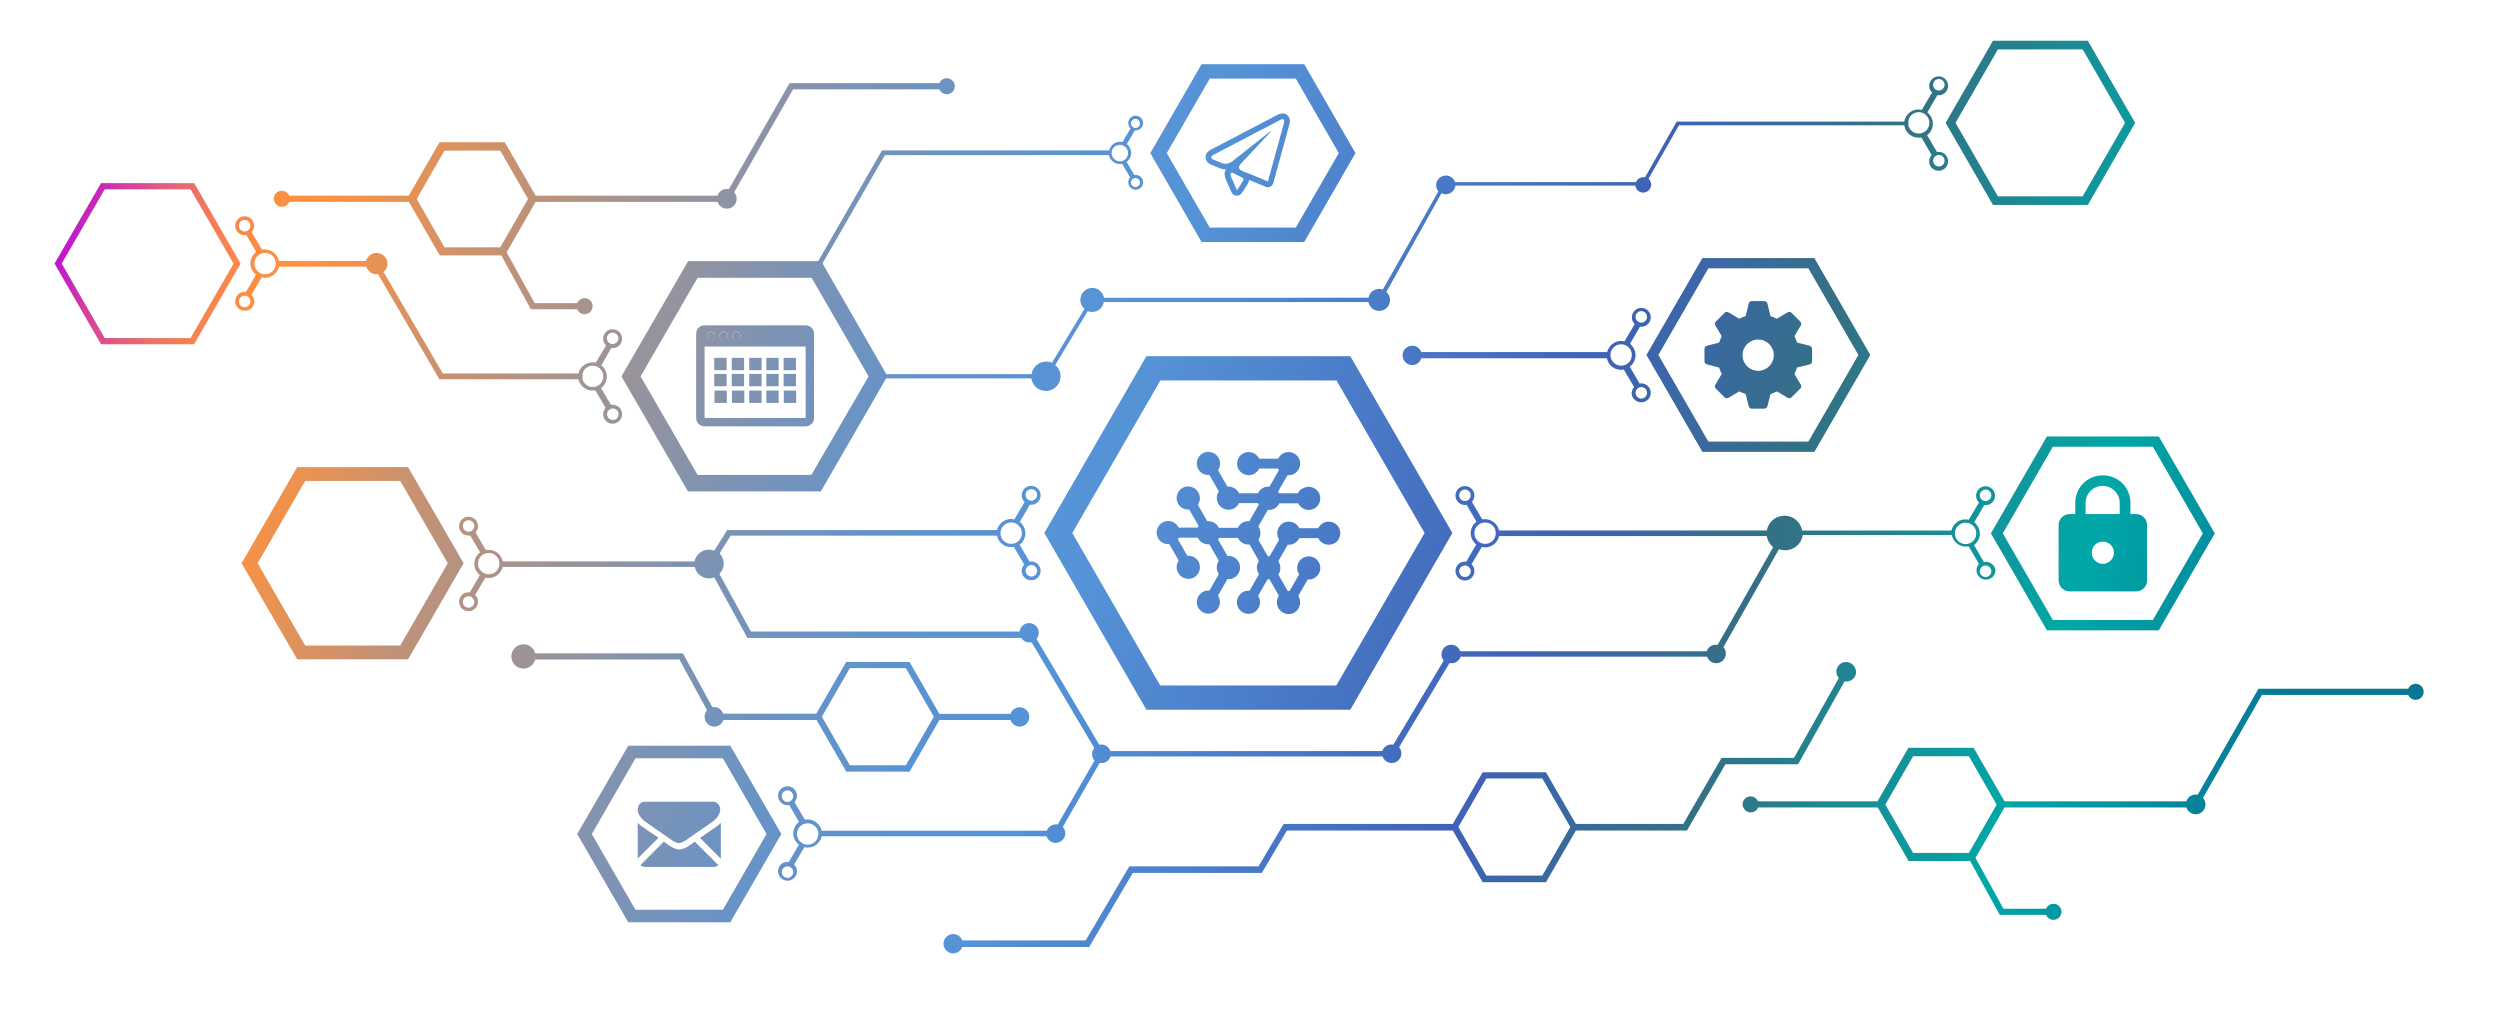 <?xml version="1.0" encoding="utf-8"?>
<!-- Generator: Adobe Illustrator 21.1.0, SVG Export Plug-In . SVG Version: 6.00 Build 0)  -->
<svg version="1.1" id="Layer_1" xmlns="http://www.w3.org/2000/svg" xmlns:xlink="http://www.w3.org/1999/xlink" x="0px" y="0px"
	 viewBox="0 0 1214.9 490.5" style="enable-background:new 0 0 1214.9 490.5;" xml:space="preserve">
<style type="text/css">
	.st0{display:none;}
	.st1{display:inline;fill:none;stroke:#070707;stroke-width:11.755;stroke-miterlimit:10;}
	.st2{display:inline;}
	.st3{display:inline;fill:none;stroke:#000000;stroke-width:1.814;stroke-miterlimit:10;}
	.st4{display:inline;fill:none;stroke:#000000;stroke-width:3;stroke-miterlimit:10;}
	.st5{display:inline;fill:none;stroke:#000000;stroke-width:3.063;stroke-miterlimit:10;}
	.st6{display:inline;fill:none;stroke:#000000;stroke-width:5;stroke-miterlimit:10;}
	.st7{display:inline;fill:none;stroke:#000000;stroke-width:1.414;stroke-miterlimit:10;}
	.st8{display:inline;fill:none;stroke:#000000;stroke-width:2.339;stroke-miterlimit:10;}
	.st9{display:inline;fill:none;stroke:#000000;stroke-width:4.236;stroke-miterlimit:10;}
	.st10{display:inline;fill:none;stroke:#000000;stroke-width:7;stroke-miterlimit:10;}
	.st11{display:inline;fill:none;stroke:#000000;stroke-width:8;stroke-miterlimit:10;}
	.st12{display:inline;fill:none;stroke:#000000;stroke-width:6.681;stroke-miterlimit:10;}
	.st13{display:inline;fill:none;stroke:#000000;stroke-width:6.138;stroke-miterlimit:10;}
	.st14{display:inline;fill:none;stroke:#000000;stroke-width:4;stroke-miterlimit:10;}
	.st15{display:inline;fill:none;stroke:#000000;stroke-width:2;stroke-miterlimit:10;}
	.st16{fill:url(#SVGID_1_);}
	.st17{fill:url(#SVGID_2_);}
	.st18{fill:url(#SVGID_3_);}
	.st19{fill:url(#SVGID_4_);}
	.st20{fill:url(#SVGID_5_);}
	.st21{fill:url(#SVGID_6_);}
	.st22{fill:url(#SVGID_7_);}
	.st23{fill:url(#SVGID_8_);}
	.st24{fill:url(#SVGID_9_);}
	.st25{fill:url(#SVGID_10_);}
	.st26{fill:url(#SVGID_11_);}
	.st27{fill:url(#SVGID_12_);}
	.st28{fill:url(#SVGID_13_);}
	.st29{fill:url(#SVGID_14_);}
	.st30{fill:url(#SVGID_15_);}
	.st31{fill:url(#SVGID_16_);}
	.st32{fill:url(#SVGID_17_);}
	.st33{fill:url(#SVGID_18_);}
	.st34{fill:url(#SVGID_19_);}
	.st35{fill:url(#SVGID_20_);}
	.st36{fill:url(#SVGID_21_);}
	.st37{fill:url(#SVGID_22_);}
	.st38{fill:url(#SVGID_23_);}
	.st39{fill:url(#SVGID_24_);}
	.st40{fill:url(#SVGID_25_);}
	.st41{fill:url(#SVGID_26_);}
	.st42{fill:url(#SVGID_27_);}
	.st43{fill:url(#SVGID_28_);}
	.st44{fill:url(#SVGID_29_);}
	.st45{fill:url(#SVGID_30_);}
	.st46{fill:url(#SVGID_31_);}
	.st47{fill:url(#SVGID_32_);}
	.st48{fill:url(#SVGID_33_);}
	.st49{fill:url(#SVGID_34_);}
	.st50{fill:url(#SVGID_35_);}
	.st51{fill:url(#SVGID_36_);}
	.st52{fill:url(#SVGID_37_);}
	.st53{fill:url(#SVGID_38_);}
	.st54{fill:url(#SVGID_39_);}
	.st55{fill:url(#SVGID_40_);}
	.st56{fill:url(#SVGID_41_);}
	.st57{fill:url(#SVGID_42_);}
	.st58{fill:url(#SVGID_43_);}
	.st59{fill:url(#SVGID_44_);}
</style>
<g class="st0">
	<polygon class="st1" points="652.8,-562.5 560.5,-562.5 514.3,-482.5 560.5,-402.5 652.8,-402.5 699,-482.5 	"/>
	<path class="st2" d="M655.5-500.7c4.1-2.4,5.6-7.7,3.2-11.8c-2.4-4.1-7.7-5.6-11.8-3.2c-1.6,0.9-2.8,2.3-3.5,3.8l-14,0
		c-0.1-0.2-0.2-0.4-0.3-0.6c-0.1-0.2-0.2-0.4-0.4-0.6l7-12.2c1.7,0.1,3.4-0.2,5-1.1c4.1-2.4,5.6-7.7,3.2-11.8s-7.7-5.6-11.8-3.2
		c-1.6,0.9-2.8,2.2-3.5,3.8l-14,0c-0.1-0.2-0.2-0.4-0.3-0.6c-2.4-4.1-7.7-5.6-11.8-3.2c-4.1,2.4-5.6,7.7-3.2,11.8
		c2.4,4.1,7.7,5.6,11.8,3.2c1.6-0.9,2.8-2.2,3.5-3.8l14,0c0.1,0.2,0.2,0.4,0.3,0.6c0.1,0.2,0.2,0.4,0.4,0.6l-7,12.2
		c-1.7-0.1-3.4,0.2-5,1.1c-1.6,0.9-2.8,2.2-3.5,3.8l-14,0c-0.1-0.2-0.2-0.4-0.3-0.6c-1.7-3-5-4.5-8.2-4.3l-7-12.2
		c1.8-2.7,2.1-6.2,0.4-9.2c-2.4-4.1-7.7-5.6-11.8-3.2c-4.1,2.4-5.6,7.7-3.2,11.8c1.7,3,5,4.5,8.2,4.3l7,12.2
		c-1.8,2.7-2.1,6.2-0.4,9.2c2.4,4.1,7.7,5.6,11.8,3.2c1.6-0.9,2.8-2.2,3.5-3.8l14,0c0.1,0.2,0.2,0.4,0.3,0.6
		c0.1,0.2,0.2,0.4,0.4,0.6l-7,12.2c-1.7-0.1-3.4,0.2-5,1.1s-2.8,2.3-3.5,3.8l-14,0c-0.1-0.2-0.2-0.4-0.3-0.6c-1.7-3-5-4.5-8.2-4.3
		l-7-12.2c1.8-2.7,2.1-6.2,0.4-9.2c-2.4-4.1-7.7-5.6-11.8-3.2c-4.1,2.4-5.6,7.7-3.2,11.8c1.7,3,5,4.5,8.2,4.3l7,12.2
		c-0.3,0.4-0.5,0.8-0.7,1.2l-14,0c-0.1-0.2-0.2-0.4-0.3-0.6c-2.4-4.1-7.7-5.6-11.8-3.2c-4.1,2.4-5.6,7.7-3.2,11.8
		c1.7,3,5,4.5,8.2,4.3l7,12.2c-1.8,2.7-2.1,6.2-0.4,9.2c2.4,4.1,7.7,5.6,11.8,3.2c4.1-2.4,5.6-7.7,3.2-11.8c-1.7-3-5-4.5-8.2-4.3
		l-7-12.2c0.3-0.4,0.5-0.8,0.7-1.2l14,0c0.1,0.2,0.2,0.4,0.3,0.6c1.7,3,5,4.5,8.2,4.3l7,12.2c-1.8,2.7-2.1,6.2-0.4,9.2
		c0.1,0.2,0.2,0.4,0.4,0.6l-7,12.2c-1.7-0.1-3.4,0.2-5,1.1c-4.1,2.4-5.6,7.7-3.2,11.8c2.4,4.1,7.7,5.6,11.8,3.2
		c4.1-2.4,5.6-7.7,3.2-11.8c-0.1-0.2-0.2-0.4-0.4-0.6l7-12.2c1.7,0.1,3.4-0.2,5-1.1c4.1-2.4,5.6-7.7,3.2-11.8c-1.7-3-5-4.5-8.2-4.3
		l-7-12.2c0.3-0.4,0.5-0.8,0.7-1.2l14,0c0.1,0.2,0.2,0.4,0.3,0.6c1.7,3,5,4.5,8.2,4.3l7,12.2c-1.8,2.7-2.1,6.2-0.4,9.2
		c0.1,0.2,0.2,0.4,0.4,0.6l-7,12.2c-1.7-0.1-3.4,0.2-5,1.1c-4.1,2.4-5.6,7.7-3.2,11.8c2.4,4.1,7.7,5.6,11.8,3.2
		c4.1-2.4,5.6-7.7,3.2-11.8c-0.1-0.2-0.2-0.4-0.4-0.6l7-12.2c0.5,0,0.9,0,1.4,0l7,12.2c-1.8,2.7-2.1,6.2-0.4,9.2
		c2.4,4.1,7.7,5.6,11.8,3.2c4.1-2.4,5.6-7.7,3.2-11.8c-0.1-0.2-0.2-0.4-0.4-0.6l7-12.2c1.7,0.1,3.4-0.2,5-1.1
		c4.1-2.4,5.6-7.7,3.2-11.8c-2.4-4.1-7.7-5.6-11.8-3.2c-4.1,2.4-5.6,7.7-3.2,11.8c0.1,0.2,0.2,0.4,0.4,0.6l-7,12.2
		c-0.5,0-0.9,0-1.4,0l-7-12.2c1.8-2.7,2.1-6.2,0.4-9.2c-0.1-0.2-0.2-0.4-0.4-0.6l7-12.2c1.7,0.1,3.4-0.2,5-1.1
		c1.6-0.9,2.8-2.2,3.5-3.8l14,0c0.1,0.2,0.2,0.4,0.3,0.6c2.4,4.1,7.7,5.6,11.8,3.2c4.1-2.4,5.6-7.7,3.2-11.8
		c-2.4-4.1-7.7-5.6-11.8-3.2c-1.6,0.9-2.8,2.3-3.5,3.8l-14,0c-0.1-0.2-0.2-0.4-0.3-0.6c-2.4-4.1-7.7-5.6-11.8-3.2
		c-4.1,2.4-5.6,7.7-3.2,11.8c0.1,0.2,0.2,0.4,0.4,0.6l-7,12.2c-0.5,0-0.9,0-1.4,0l-7-12.2c1.8-2.7,2.1-6.2,0.4-9.2
		c-0.1-0.2-0.2-0.4-0.4-0.6l7-12.2c1.7,0.1,3.4-0.2,5-1.1c1.6-0.9,2.8-2.2,3.5-3.8l14,0c0.1,0.2,0.2,0.4,0.3,0.6
		C646-499.7,651.3-498.3,655.5-500.7"/>
	<circle class="st3" cx="721.7" cy="-482.4" r="6.1"/>
	<circle class="st3" cx="711.9" cy="-463.9" r="3.7"/>
	<circle class="st3" cx="711.9" cy="-500.7" r="3.7"/>
	<line class="st4" x1="713.7" y1="-497.5" x2="719.3" y2="-487.9"/>
	<line class="st4" x1="719.3" y1="-477.1" x2="713.7" y2="-467.6"/>
	<circle class="st3" cx="955.1" cy="-482.3" r="6.1"/>
	<circle class="st3" cx="964.9" cy="-500.7" r="3.7"/>
	<circle class="st3" cx="964.9" cy="-463.9" r="3.7"/>
	<line class="st4" x1="963.1" y1="-467.1" x2="957.5" y2="-476.7"/>
	<line class="st4" x1="957.5" y1="-487.5" x2="963.1" y2="-497"/>
	<line class="st4" x1="727.8" y1="-482.4" x2="949.2" y2="-482.4"/>
	<circle class="st3" cx="392.5" cy="-336.2" r="6.1"/>
	<circle class="st3" cx="382.7" cy="-317.7" r="3.7"/>
	<circle class="st3" cx="382.7" cy="-354.5" r="3.7"/>
	<line class="st4" x1="384.5" y1="-351.3" x2="390.1" y2="-341.7"/>
	<line class="st4" x1="390.1" y1="-330.9" x2="384.5" y2="-321.4"/>
	<line class="st4" x1="398.5" y1="-336.2" x2="514.3" y2="-336.2"/>
	<circle class="st2" cx="867.2" cy="-482.3" r="8.8"/>
	<circle class="st2" cx="833.8" cy="-423.4" r="4.7"/>
	<circle class="st2" cx="897.1" cy="-415.1" r="4.7"/>
	<circle class="st2" cx="495.5" cy="-393.2" r="4.7"/>
	<circle class="st2" cx="347" cy="-393.2" r="4.7"/>
	<circle class="st2" cx="254.5" cy="-422.5" r="5.9"/>
	<circle class="st2" cx="686.3" cy="-569" r="4.7"/>
	<circle class="st2" cx="463.1" cy="-283" r="4.7"/>
	<circle class="st2" cx="705.2" cy="-423.4" r="4.7"/>
	<circle class="st2" cx="676.2" cy="-374.9" r="4.7"/>
	<circle class="st2" cx="535.2" cy="-374.9" r="4.7"/>
	<circle class="st2" cx="513" cy="-336.1" r="4.7"/>
	<circle class="st2" cx="500.2" cy="-433.9" r="4.7"/>
	<line class="st4" x1="867.2" y1="-482.3" x2="833.8" y2="-423.4"/>
	<line class="st4" x1="833.8" y1="-423.4" x2="705.2" y2="-423.4"/>
	<line class="st4" x1="705.2" y1="-423.4" x2="676.2" y2="-374.9"/>
	<line class="st4" x1="676.2" y1="-374.9" x2="535.2" y2="-374.9"/>
	<polyline class="st4" points="897.1,-415.1 872.8,-371.7 837.5,-371.7 818.9,-339.6 764.9,-339.6 	"/>
	<polygon class="st5" points="750.4,-364.7 721.4,-364.7 706.9,-339.6 721.4,-314.5 750.4,-314.5 764.9,-339.6 	"/>
	<polygon class="st5" points="441.1,-418.3 412.1,-418.3 397.6,-393.2 412.1,-368 441.1,-368 455.6,-393.2 	"/>
	<polyline class="st5" points="463.1,-283 528.4,-283 549.6,-319 612.4,-319 624.6,-339.6 706.9,-339.6 	"/>
	<line class="st4" x1="535.2" y1="-374.9" x2="500.2" y2="-433.9"/>
	<line class="st4" x1="535.2" y1="-374.9" x2="513" y2="-336.1"/>
	<polygon class="st6" points="1047.6,-526.9 996.1,-526.9 970.4,-482.3 996.1,-437.6 1047.6,-437.6 1073.4,-482.3 	"/>
	<circle class="st3" cx="787.8" cy="-569" r="6.1"/>
	<circle class="st3" cx="797.6" cy="-587.5" r="3.7"/>
	<circle class="st3" cx="797.6" cy="-550.6" r="3.7"/>
	<line class="st4" x1="795.8" y1="-553.8" x2="790.1" y2="-563.4"/>
	<line class="st4" x1="790.1" y1="-574.2" x2="795.8" y2="-583.7"/>
	<circle class="st3" cx="932.4" cy="-681.8" r="6.1"/>
	<circle class="st3" cx="942.2" cy="-700.3" r="3.7"/>
	<circle class="st3" cx="942.2" cy="-663.4" r="3.7"/>
	<line class="st4" x1="940.4" y1="-666.6" x2="934.8" y2="-676.2"/>
	<line class="st4" x1="934.8" y1="-687" x2="940.4" y2="-696.5"/>
	<line class="st4" x1="686.3" y1="-569.1" x2="781.8" y2="-569.1"/>
	<circle class="st7" cx="544.2" cy="-667.1" r="4.7"/>
	<circle class="st7" cx="551.8" cy="-681.5" r="2.9"/>
	<circle class="st7" cx="551.8" cy="-652.7" r="2.9"/>
	<line class="st8" x1="550.4" y1="-655.3" x2="546" y2="-662.7"/>
	<line class="st8" x1="546" y1="-671.1" x2="550.4" y2="-678.6"/>
	<polyline class="st8" points="539.5,-667.1 429.3,-667.1 396.6,-610.6 	"/>
	<circle class="st3" cx="237.5" cy="-467.5" r="6.1"/>
	<circle class="st3" cx="227.7" cy="-449" r="3.7"/>
	<circle class="st3" cx="227.7" cy="-485.9" r="3.7"/>
	<line class="st4" x1="229.5" y1="-482.6" x2="235.1" y2="-473.1"/>
	<line class="st4" x1="235.1" y1="-462.3" x2="229.5" y2="-452.8"/>
	<line class="st4" x1="339" y1="-467.4" x2="243.5" y2="-467.4"/>
	<circle class="st3" cx="128.7" cy="-613.4" r="6.1"/>
	<circle class="st2" cx="183" cy="-613.4" r="5.3"/>
	<circle class="st3" cx="119" cy="-594.9" r="3.7"/>
	<circle class="st3" cx="119" cy="-631.8" r="3.7"/>
	<line class="st4" x1="120.8" y1="-628.5" x2="126.4" y2="-619"/>
	<line class="st4" x1="126.4" y1="-608.2" x2="120.8" y2="-598.6"/>
	<polyline class="st4" points="134.7,-613.3 182.5,-613.3 214.4,-558.6 283,-558.6 	"/>
	<circle class="st3" cx="491.4" cy="-482.5" r="6.1"/>
	<circle class="st3" cx="501.2" cy="-500.9" r="3.7"/>
	<circle class="st3" cx="501.2" cy="-464.1" r="3.7"/>
	<line class="st4" x1="499.3" y1="-467.3" x2="493.7" y2="-476.9"/>
	<line class="st4" x1="493.7" y1="-487.7" x2="499.3" y2="-497.2"/>
	<circle class="st3" cx="288" cy="-558.6" r="6.1"/>
	<circle class="st3" cx="297.8" cy="-577.1" r="3.7"/>
	<circle class="st3" cx="297.8" cy="-540.2" r="3.7"/>
	<line class="st4" x1="295.9" y1="-543.4" x2="290.3" y2="-553"/>
	<line class="st4" x1="290.3" y1="-563.8" x2="295.9" y2="-573.3"/>
	<polyline class="st4" points="485.4,-482.6 354.3,-482.6 345,-467.8 364,-432.9 500.2,-432.9 	"/>
	<polygon class="st6" points="880.3,-613.6 828.8,-613.6 803,-569 828.8,-524.3 880.3,-524.3 906,-569 	"/>
	<polygon class="st9" points="1013.4,-719.6 969.7,-719.6 947.9,-681.8 969.7,-644 1013.4,-644 1035.2,-681.8 	"/>
	<polygon class="st10" points="631.8,-706.8 585.9,-706.8 563,-667.1 585.9,-627.4 631.8,-627.4 654.7,-667.1 	"/>
	<polygon class="st11" points="396.6,-610.6 336.7,-610.6 306.7,-558.6 336.7,-506.7 396.6,-506.7 426.6,-558.6 	"/>
	<polygon class="st12" points="196.4,-511.2 146.3,-511.2 121.3,-467.8 146.3,-424.4 196.4,-424.4 221.5,-467.8 	"/>
	<polygon class="st13" points="353.1,-376 307.1,-376 284.1,-336.1 307.1,-296.3 353.1,-296.3 376.1,-336.1 	"/>
	<polygon class="st4" points="93.5,-651 50,-651 28.3,-613.4 50,-575.7 93.5,-575.7 115.2,-613.4 	"/>
	<polygon class="st14" points="244.2,-670.3 214.8,-670.3 200.1,-644.8 214.8,-619.4 244.2,-619.4 258.9,-644.8 	"/>
	<circle class="st2" cx="344.5" cy="-467.5" r="7.1"/>
	<circle class="st2" cx="508.3" cy="-558.6" r="7.1"/>
	<polyline class="st4" points="254.5,-422.5 331,-422.5 347,-393.2 397.6,-393.2 	"/>
	<line class="st4" x1="455.6" y1="-393.2" x2="496.5" y2="-393.2"/>
	<polyline class="st15" points="426.6,-558.6 508.3,-558.6 530.7,-595.8 670.4,-595.8 702,-652.5 798.7,-652.5 815.4,-681.8 
		927.4,-681.8 	"/>
	<circle class="st2" cx="530.7" cy="-595.8" r="5.8"/>
	<circle class="st2" cx="670.2" cy="-595.8" r="5.3"/>
	<circle class="st2" cx="702.6" cy="-652" r="4.7"/>
	<circle class="st2" cx="798.6" cy="-652" r="3.9"/>
	<circle class="st2" cx="137" cy="-644.8" r="3.9"/>
	<circle class="st2" cx="284.1" cy="-592.7" r="3.9"/>
	<circle class="st2" cx="460" cy="-699.5" r="3.9"/>
	<circle class="st2" cx="353.3" cy="-644.8" r="4.8"/>
	<line class="st4" x1="137" y1="-644.8" x2="200.1" y2="-644.8"/>
	<polyline class="st4" points="258.9,-644.8 353.3,-644.8 384.6,-699.5 460,-699.5 	"/>
	<polyline class="st4" points="284.1,-592.7 258.9,-592.7 244.2,-619.4 	"/>
</g>
<g>
	<g>
		<linearGradient id="SVGID_1_" gradientUnits="userSpaceOnUse" x1="39.864" y1="88.289" x2="1095.811" y2="406.273">
			<stop  offset="0" style="stop-color:#BE17CE"/>
			<stop  offset="1.715312e-02" style="stop-color:#D23CA2"/>
			<stop  offset="3.432129e-02" style="stop-color:#E25B7F"/>
			<stop  offset="5.165570e-02" style="stop-color:#EF7363"/>
			<stop  offset="6.901176e-02" style="stop-color:#F8844F"/>
			<stop  offset="8.640520e-02" style="stop-color:#FD8F43"/>
			<stop  offset="0.104" style="stop-color:#FF923F"/>
			<stop  offset="0.172" style="stop-color:#CC926D"/>
			<stop  offset="0.239" style="stop-color:#A19393"/>
			<stop  offset="0.304" style="stop-color:#8093B1"/>
			<stop  offset="0.366" style="stop-color:#6893C6"/>
			<stop  offset="0.423" style="stop-color:#5A93D3"/>
			<stop  offset="0.472" style="stop-color:#5593D7"/>
			<stop  offset="0.665" style="stop-color:#3F62B7"/>
			<stop  offset="0.758" style="stop-color:#347084"/>
			<stop  offset="0.893" style="stop-color:#00A7A7"/>
			<stop  offset="1" style="stop-color:#087695"/>
		</linearGradient>
		<path class="st16" d="M557.1,173.1L507.5,259l49.6,85.9h99.1l49.6-85.9l-49.6-85.9H557.1z M649.4,333.1h-85.6L521.1,259l42.8-74.1
			h85.6l42.8,74.1L649.4,333.1z"/>
		<linearGradient id="SVGID_2_" gradientUnits="userSpaceOnUse" x1="39.864" y1="88.289" x2="1095.811" y2="406.273">
			<stop  offset="0" style="stop-color:#BE17CE"/>
			<stop  offset="1.715312e-02" style="stop-color:#D23CA2"/>
			<stop  offset="3.432129e-02" style="stop-color:#E25B7F"/>
			<stop  offset="5.165570e-02" style="stop-color:#EF7363"/>
			<stop  offset="6.901176e-02" style="stop-color:#F8844F"/>
			<stop  offset="8.640520e-02" style="stop-color:#FD8F43"/>
			<stop  offset="0.104" style="stop-color:#FF923F"/>
			<stop  offset="0.172" style="stop-color:#CC926D"/>
			<stop  offset="0.239" style="stop-color:#A19393"/>
			<stop  offset="0.304" style="stop-color:#8093B1"/>
			<stop  offset="0.366" style="stop-color:#6893C6"/>
			<stop  offset="0.423" style="stop-color:#5A93D3"/>
			<stop  offset="0.472" style="stop-color:#5593D7"/>
			<stop  offset="0.665" style="stop-color:#3F62B7"/>
			<stop  offset="0.758" style="stop-color:#347084"/>
			<stop  offset="0.893" style="stop-color:#00A7A7"/>
			<stop  offset="1" style="stop-color:#087695"/>
		</linearGradient>
		<path class="st17" d="M630.7,239.7l-9.2,0c-0.1-0.1-0.1-0.3-0.2-0.4c-0.1-0.1-0.2-0.3-0.2-0.4l4.6-8c1.1,0.1,2.3-0.1,3.3-0.7
			c2.7-1.6,3.6-5,2.1-7.7c-1.6-2.7-5-3.6-7.7-2.1c-1,0.6-1.8,1.5-2.3,2.5l-9.2,0c-0.1-0.1-0.1-0.3-0.2-0.4c-1.6-2.7-5-3.6-7.7-2.1
			s-3.6,5-2.1,7.7c1.6,2.7,5,3.6,7.7,2.1c1-0.6,1.8-1.5,2.3-2.5l9.2,0c0.1,0.1,0.1,0.3,0.2,0.4c0.1,0.1,0.2,0.3,0.2,0.4l-4.6,8
			c-1.1-0.1-2.3,0.1-3.3,0.7c-1,0.6-1.8,1.5-2.3,2.5l-9.2,0c-0.1-0.1-0.1-0.3-0.2-0.4c-1.1-2-3.3-3-5.4-2.8l-4.6-8
			c1.2-1.7,1.4-4.1,0.2-6.1c-1.6-2.7-5-3.6-7.7-2.1c-2.7,1.6-3.6,5-2.1,7.7c1.1,2,3.3,3,5.4,2.8l4.6,8c-1.2,1.7-1.4,4.1-0.2,6.1
			c1.6,2.7,5,3.6,7.7,2.1c1-0.6,1.8-1.5,2.3-2.5l9.2,0c0.1,0.1,0.1,0.3,0.2,0.4c0.1,0.1,0.2,0.3,0.2,0.4l-4.6,8
			c-1.1-0.1-2.3,0.1-3.3,0.7c-1,0.6-1.8,1.5-2.3,2.5l-9.2,0c-0.1-0.1-0.1-0.3-0.2-0.4c-1.1-2-3.3-3-5.4-2.8l-4.6-8
			c1.2-1.7,1.4-4.1,0.2-6.1c-1.6-2.7-5-3.6-7.7-2.1c-2.7,1.6-3.6,5-2.1,7.7c1.1,2,3.3,3,5.4,2.8l4.6,8c-0.2,0.3-0.3,0.5-0.5,0.8
			l-9.2,0c-0.1-0.1-0.1-0.3-0.2-0.4c-1.6-2.7-5-3.6-7.7-2.1c-2.7,1.6-3.6,5-2.1,7.7c1.1,2,3.3,3,5.4,2.8l4.6,8
			c-1.2,1.7-1.4,4.1-0.2,6.1c1.6,2.7,5,3.6,7.7,2.1c2.7-1.6,3.6-5,2.1-7.7c-1.1-2-3.3-3-5.4-2.8l-4.6-8c0.2-0.3,0.3-0.5,0.5-0.8
			l9.2,0c0.1,0.1,0.1,0.3,0.2,0.4c1.1,2,3.3,3,5.4,2.8l4.6,8c-1.2,1.7-1.4,4.1-0.2,6.1c0.1,0.1,0.2,0.3,0.2,0.4l-4.6,8
			c-1.1-0.1-2.3,0.1-3.3,0.7c-2.7,1.6-3.6,5-2.1,7.7c1.6,2.7,5,3.6,7.7,2.1c2.7-1.6,3.6-5,2.1-7.7c-0.1-0.1-0.2-0.3-0.2-0.4l4.6-8
			c1.1,0.1,2.3-0.1,3.3-0.7c2.7-1.6,3.6-5,2.1-7.7c-1.1-2-3.3-3-5.4-2.8l-4.6-8c0.2-0.3,0.3-0.5,0.5-0.8l9.2,0
			c0.1,0.1,0.1,0.3,0.2,0.4c1.1,2,3.3,3,5.4,2.8l4.6,8c-1.2,1.7-1.4,4.1-0.2,6.1c0.1,0.1,0.2,0.3,0.2,0.4l-4.6,8
			c-1.1-0.1-2.3,0.1-3.3,0.7c-2.7,1.6-3.6,5-2.1,7.7c1.6,2.7,5,3.6,7.7,2.1c2.7-1.6,3.6-5,2.1-7.7c-0.1-0.1-0.2-0.3-0.2-0.4l4.6-8
			c0.3,0,0.6,0,0.9,0l4.6,8c-1.2,1.7-1.4,4.1-0.2,6.1c1.6,2.7,5,3.6,7.7,2.1c2.7-1.6,3.6-5,2.1-7.7c-0.1-0.1-0.2-0.3-0.2-0.4l4.6-8
			c1.1,0.1,2.3-0.1,3.3-0.7c2.7-1.6,3.6-5,2.1-7.7c-1.6-2.7-5-3.6-7.7-2.1s-3.6,5-2.1,7.7c0.1,0.1,0.2,0.3,0.2,0.4l-4.6,8
			c-0.3,0-0.6,0-0.9,0l-4.6-8c1.2-1.7,1.4-4.1,0.2-6.1c-0.1-0.1-0.2-0.3-0.2-0.4l4.6-8c1.1,0.1,2.3-0.1,3.3-0.7
			c1-0.6,1.8-1.5,2.3-2.5l9.2,0c0.1,0.1,0.1,0.3,0.2,0.4c1.6,2.7,5,3.6,7.7,2.1s3.6-5,2.1-7.7c-1.6-2.7-5-3.6-7.7-2.1
			c-1,0.6-1.8,1.5-2.3,2.5l-9.2,0c-0.1-0.1-0.1-0.3-0.2-0.4c-1.6-2.7-5-3.6-7.7-2.1c-2.7,1.6-3.6,5-2.1,7.7c0.1,0.1,0.2,0.3,0.2,0.4
			l-4.6,8c-0.3,0-0.6,0-0.9,0l-4.6-8c1.2-1.7,1.4-4.1,0.2-6.1c-0.1-0.1-0.2-0.3-0.2-0.4l4.6-8c1.1,0.1,2.3-0.1,3.3-0.7
			c1-0.6,1.8-1.5,2.3-2.5l9.2,0c0.1,0.1,0.1,0.3,0.2,0.4c1.6,2.7,5,3.6,7.7,2.1c2.7-1.6,3.6-5,2.1-7.7c-1.6-2.7-5-3.6-7.7-2.1
			C631.9,237.8,631.2,238.7,630.7,239.7z"/>
		<linearGradient id="SVGID_3_" gradientUnits="userSpaceOnUse" x1="25.211" y1="136.948" x2="1081.158" y2="454.932">
			<stop  offset="0" style="stop-color:#BE17CE"/>
			<stop  offset="1.715312e-02" style="stop-color:#D23CA2"/>
			<stop  offset="3.432129e-02" style="stop-color:#E25B7F"/>
			<stop  offset="5.165570e-02" style="stop-color:#EF7363"/>
			<stop  offset="6.901176e-02" style="stop-color:#F8844F"/>
			<stop  offset="8.640520e-02" style="stop-color:#FD8F43"/>
			<stop  offset="0.104" style="stop-color:#FF923F"/>
			<stop  offset="0.172" style="stop-color:#CC926D"/>
			<stop  offset="0.239" style="stop-color:#A19393"/>
			<stop  offset="0.304" style="stop-color:#8093B1"/>
			<stop  offset="0.366" style="stop-color:#6893C6"/>
			<stop  offset="0.423" style="stop-color:#5A93D3"/>
			<stop  offset="0.472" style="stop-color:#5593D7"/>
			<stop  offset="0.665" style="stop-color:#3F62B7"/>
			<stop  offset="0.758" style="stop-color:#347084"/>
			<stop  offset="0.893" style="stop-color:#00A7A7"/>
			<stop  offset="1" style="stop-color:#087695"/>
		</linearGradient>
		<path class="st18" d="M964.9,273c-0.3,0-0.6,0-0.8,0.1l-4.8-8.2c1.7-1.3,2.8-3.3,2.8-5.6c0-2.2-1.1-4.2-2.7-5.5l4.9-8.4
			c0.2,0,0.4,0.1,0.6,0.1c2.6,0,4.6-2.1,4.6-4.6c0-2.6-2.1-4.6-4.6-4.6c-2.6,0-4.6,2.1-4.6,4.6c0,1.3,0.5,2.4,1.4,3.3l-5,8.4
			c-0.5-0.1-1-0.2-1.6-0.2c-3.3,0-6,2.3-6.8,5.4h-72.5c-0.8-4.1-4.3-7.2-8.6-7.2c-4.3,0-7.9,3.1-8.6,7.2H728.5
			c-0.7-3.1-3.5-5.5-6.8-5.5c-0.5,0-0.9,0-1.4,0.1l-5-8.5c0.7-0.8,1.2-1.9,1.2-3.1c0-2.6-2.1-4.6-4.6-4.6c-2.6,0-4.6,2.1-4.6,4.6
			c0,2.6,2.1,4.6,4.6,4.6c0.3,0,0.6,0,0.8-0.1l4.8,8.2c-1.7,1.3-2.8,3.3-2.8,5.6c0,2.2,1.1,4.2,2.7,5.5l-4.9,8.4
			c-0.2,0-0.4-0.1-0.6-0.1c-2.6,0-4.6,2.1-4.6,4.6c0,2.6,2.1,4.6,4.6,4.6c2.6,0,4.6-2.1,4.6-4.6c0-1.3-0.5-2.4-1.4-3.3l5-8.4
			c0.5,0.1,1,0.2,1.6,0.2c3.3,0,6.1-2.3,6.8-5.5h130.1c0.3,2.2,1.5,4.1,3.1,5.4l-27,47.5c-0.3-0.1-0.6-0.1-0.9-0.1
			c-2,0-3.8,1.3-4.4,3.2H709.6c-0.6-1.8-2.3-3.2-4.4-3.2c-2.6,0-4.7,2.1-4.7,4.7c0,1.2,0.4,2.2,1.1,3l-24.5,40.9
			c-0.3-0.1-0.6-0.1-1-0.1c-2,0-3.8,1.3-4.4,3.2H539.6c-0.6-1.8-2.3-3.2-4.4-3.2c-0.3,0-0.7,0-1,0.1l-30.5-51.4
			c0.7-0.8,1.1-1.9,1.1-3c0-2.6-2.1-4.7-4.7-4.7c-2.4,0-4.3,1.8-4.6,4.1H364.9l-15.3-28c1.3-1.3,2.1-3.1,2.1-5c0-1.9-0.8-3.7-2-5
			l5.4-8.6h129.4c0.6,3.2,3.5,5.6,6.8,5.6c0.5,0,0.9,0,1.4-0.1l5,8.5c-0.7,0.8-1.2,1.9-1.2,3.1c0,2.6,2.1,4.6,4.6,4.6
			c2.6,0,4.6-2.1,4.6-4.6c0-2.6-2.1-4.6-4.6-4.6c-0.3,0-0.6,0-0.8,0.1l-4.8-8.2c1.7-1.3,2.8-3.3,2.8-5.6c0-2.2-1.1-4.2-2.7-5.5
			l4.9-8.4c0.2,0,0.4,0.1,0.6,0.1c2.6,0,4.6-2.1,4.6-4.6c0-2.6-2.1-4.6-4.6-4.6c-2.6,0-4.6,2.1-4.6,4.6c0,1.3,0.5,2.4,1.4,3.3
			l-5,8.4c-0.5-0.1-1-0.2-1.6-0.2c-3.3,0-6,2.3-6.8,5.4H353.4l-6.3,10c-0.8-0.3-1.7-0.5-2.6-0.5c-3.4,0-6.3,2.4-7,5.7h-93.2
			c-0.6-3.2-3.5-5.6-6.8-5.6c-0.5,0-0.9,0-1.4,0.1l-5-8.5c0.7-0.8,1.2-1.9,1.2-3.1c0-2.6-2.1-4.6-4.6-4.6c-2.6,0-4.6,2.1-4.6,4.6
			c0,2.6,2.1,4.6,4.6,4.6c0.3,0,0.6,0,0.8-0.1l4.8,8.2c-1.7,1.3-2.8,3.3-2.8,5.6c0,2.2,1.1,4.2,2.7,5.5l-4.9,8.4
			c-0.2,0-0.4-0.1-0.6-0.1c-2.6,0-4.6,2.1-4.6,4.6c0,2.6,2.1,4.6,4.6,4.6c2.6,0,4.6-2.1,4.6-4.6c0-1.3-0.5-2.4-1.4-3.3l5-8.4
			c0.5,0.1,1,0.2,1.6,0.2c3.3,0,6-2.3,6.8-5.4h93.3c0.7,3.2,3.6,5.6,7,5.6c0.9,0,1.7-0.2,2.5-0.5l16.1,29.4h133.1
			c0.8,1.3,2.3,2.2,4,2.2c0.3,0,0.7,0,1-0.1l30.5,51.4c-0.7,0.8-1.1,1.9-1.1,3c0,1.2,0.5,2.2,1.2,3.1l-17.9,31.1
			c-0.3-0.1-0.6-0.1-0.9-0.1c-2,0-3.7,1.3-4.4,3.1H399.3c-0.7-3.1-3.5-5.5-6.8-5.5c-0.5,0-0.9,0-1.4,0.1l-5-8.5
			c0.7-0.8,1.2-1.9,1.2-3.1c0-2.6-2.1-4.6-4.6-4.6c-2.6,0-4.6,2.1-4.6,4.6c0,2.6,2.1,4.6,4.6,4.6c0.3,0,0.6,0,0.8-0.1l4.8,8.2
			c-1.7,1.3-2.8,3.3-2.8,5.6c0,2.2,1.1,4.2,2.7,5.5l-4.9,8.4c-0.2,0-0.4-0.1-0.6-0.1c-2.6,0-4.6,2.1-4.6,4.6s2.1,4.6,4.6,4.6
			c2.6,0,4.6-2.1,4.6-4.6c0-1.3-0.5-2.4-1.4-3.3l5-8.4c0.5,0.1,1,0.2,1.6,0.2c3.3,0,6.1-2.3,6.8-5.5h109.3c0.6,1.9,2.3,3.2,4.4,3.2
			c2.6,0,4.7-2.1,4.7-4.7c0-1.2-0.5-2.2-1.2-3.1l17.9-31.1c0.3,0.1,0.6,0.1,0.9,0.1c2,0,3.8-1.3,4.4-3.2h132.2
			c0.6,1.8,2.3,3.2,4.4,3.2c2.6,0,4.7-2.1,4.7-4.7c0-1.2-0.4-2.2-1.1-3l24.5-40.9c0.3,0.1,0.6,0.1,1,0.1c2,0,3.8-1.3,4.4-3.2h119.8
			c0.6,1.8,2.3,3.2,4.4,3.2c2.6,0,4.7-2.1,4.7-4.7c0-1.2-0.5-2.3-1.2-3.1l27-47.6c0.9,0.3,1.9,0.5,3,0.5c4.4,0,8-3.2,8.6-7.4h72.4
			c0.6,3.2,3.5,5.6,6.8,5.6c0.5,0,0.9,0,1.4-0.1l5,8.5c-0.7,0.8-1.2,1.9-1.2,3.1c0,2.6,2.1,4.6,4.6,4.6c2.6,0,4.6-2.1,4.6-4.6
			C969.6,275,967.5,273,964.9,273z M964.9,237.9c1.6,0,2.8,1.3,2.8,2.8s-1.3,2.8-2.8,2.8c-1.6,0-2.8-1.3-2.8-2.8
			S963.4,237.9,964.9,237.9z M709.1,240.7c0-1.6,1.3-2.8,2.8-2.8c1.6,0,2.8,1.3,2.8,2.8s-1.3,2.8-2.8,2.8
			C710.4,243.5,709.1,242.3,709.1,240.7z M711.9,280.4c-1.6,0-2.8-1.3-2.8-2.8s1.3-2.8,2.8-2.8c1.6,0,2.8,1.3,2.8,2.8
			S713.5,280.4,711.9,280.4z M504,277.4c0,1.6-1.3,2.8-2.8,2.8s-2.8-1.3-2.8-2.8s1.3-2.8,2.8-2.8S504,275.8,504,277.4z M501.2,237.7
			c1.6,0,2.8,1.3,2.8,2.8s-1.3,2.8-2.8,2.8s-2.8-1.3-2.8-2.8S499.6,237.7,501.2,237.7z M491.4,253.9c2.8,0,5.2,2.3,5.2,5.2
			s-2.3,5.2-5.2,5.2s-5.2-2.3-5.2-5.2S488.5,253.9,491.4,253.9z M224.9,255.6c0-1.6,1.3-2.8,2.8-2.8s2.8,1.3,2.8,2.8
			c0,1.6-1.3,2.8-2.8,2.8S224.9,257.1,224.9,255.6z M227.7,295.3c-1.6,0-2.8-1.3-2.8-2.8s1.3-2.8,2.8-2.8s2.8,1.3,2.8,2.8
			S229.3,295.3,227.7,295.3z M237.5,279.1c-2.8,0-5.2-2.3-5.2-5.2s2.3-5.2,5.2-5.2s5.2,2.3,5.2,5.2S240.4,279.1,237.5,279.1z
			 M379.9,386.9c0-1.6,1.3-2.8,2.8-2.8s2.8,1.3,2.8,2.8s-1.3,2.8-2.8,2.8S379.9,388.5,379.9,386.9z M382.7,426.6
			c-1.6,0-2.8-1.3-2.8-2.8s1.3-2.8,2.8-2.8s2.8,1.3,2.8,2.8S384.2,426.6,382.7,426.6z M392.5,410.5c-2.8,0-5.2-2.3-5.2-5.2
			s2.3-5.2,5.2-5.2s5.2,2.3,5.2,5.2S395.3,410.5,392.5,410.5z M721.7,264.3c-2.8,0-5.2-2.3-5.2-5.2s2.3-5.2,5.2-5.2s5.2,2.3,5.2,5.2
			S724.6,264.3,721.7,264.3z M950,259.2c0-2.8,2.3-5.2,5.2-5.2s5.2,2.3,5.2,5.2s-2.3,5.2-5.2,5.2S950,262.1,950,259.2z M964.9,280.4
			c-1.6,0-2.8-1.3-2.8-2.8s1.3-2.8,2.8-2.8c1.6,0,2.8,1.3,2.8,2.8S966.5,280.4,964.9,280.4z"/>
		<linearGradient id="SVGID_4_" gradientUnits="userSpaceOnUse" x1="9.128" y1="190.355" x2="1065.075" y2="508.339">
			<stop  offset="0" style="stop-color:#BE17CE"/>
			<stop  offset="1.715312e-02" style="stop-color:#D23CA2"/>
			<stop  offset="3.432129e-02" style="stop-color:#E25B7F"/>
			<stop  offset="5.165570e-02" style="stop-color:#EF7363"/>
			<stop  offset="6.901176e-02" style="stop-color:#F8844F"/>
			<stop  offset="8.640520e-02" style="stop-color:#FD8F43"/>
			<stop  offset="0.104" style="stop-color:#FF923F"/>
			<stop  offset="0.172" style="stop-color:#CC926D"/>
			<stop  offset="0.239" style="stop-color:#A19393"/>
			<stop  offset="0.304" style="stop-color:#8093B1"/>
			<stop  offset="0.366" style="stop-color:#6893C6"/>
			<stop  offset="0.423" style="stop-color:#5A93D3"/>
			<stop  offset="0.472" style="stop-color:#5593D7"/>
			<stop  offset="0.665" style="stop-color:#3F62B7"/>
			<stop  offset="0.758" style="stop-color:#347084"/>
			<stop  offset="0.893" style="stop-color:#00A7A7"/>
			<stop  offset="1" style="stop-color:#087695"/>
		</linearGradient>
		<path class="st19" d="M897.1,321.7c-2.6,0-4.7,2.1-4.7,4.7c0,1.2,0.5,2.3,1.2,3.1l-21.8,38.8h-35.2L818,400.4h-52.2l-14.5-25.1
			h-30.8L706,400.4h-82.2l-12.2,20.6h-62.8l-21.2,36h-60c-0.6-1.8-2.4-3.1-4.4-3.1c-2.6,0-4.7,2.1-4.7,4.7s2.1,4.7,4.7,4.7
			c2,0,3.8-1.3,4.4-3.1h61.7l21.2-36h62.7l12.2-20.6H706l14.5,25.1h30.8l14.5-25.1h54l18.7-32.2h35.3l22.6-40.3
			c0.3,0.1,0.6,0.1,0.9,0.1c2.6,0,4.7-2.1,4.7-4.7C901.8,323.8,899.7,321.7,897.1,321.7z M749.5,425.5h-27.2l-13.6-23.6l13.6-23.6
			h27.2l13.6,23.6L749.5,425.5z"/>
		<linearGradient id="SVGID_5_" gradientUnits="userSpaceOnUse" x1="74.321" y1="-26.133" x2="1130.268" y2="291.851">
			<stop  offset="0" style="stop-color:#BE17CE"/>
			<stop  offset="1.715312e-02" style="stop-color:#D23CA2"/>
			<stop  offset="3.432129e-02" style="stop-color:#E25B7F"/>
			<stop  offset="5.165570e-02" style="stop-color:#EF7363"/>
			<stop  offset="6.901176e-02" style="stop-color:#F8844F"/>
			<stop  offset="8.640520e-02" style="stop-color:#FD8F43"/>
			<stop  offset="0.104" style="stop-color:#FF923F"/>
			<stop  offset="0.172" style="stop-color:#CC926D"/>
			<stop  offset="0.239" style="stop-color:#A19393"/>
			<stop  offset="0.304" style="stop-color:#8093B1"/>
			<stop  offset="0.366" style="stop-color:#6893C6"/>
			<stop  offset="0.423" style="stop-color:#5A93D3"/>
			<stop  offset="0.472" style="stop-color:#5593D7"/>
			<stop  offset="0.665" style="stop-color:#3F62B7"/>
			<stop  offset="0.758" style="stop-color:#347084"/>
			<stop  offset="0.893" style="stop-color:#00A7A7"/>
			<stop  offset="1" style="stop-color:#087695"/>
		</linearGradient>
		<path class="st20" d="M1049.1,212.1h-54.4l-27.2,47.1l27.2,47.1h54.4l27.2-47.1L1049.1,212.1z M1046.2,301.3h-48.6l-24.3-42.1
			l24.3-42.1h48.6l24.3,42.1L1046.2,301.3z"/>
		<linearGradient id="SVGID_6_" gradientUnits="userSpaceOnUse" x1="77.535" y1="-36.807" x2="1133.482" y2="281.178">
			<stop  offset="0" style="stop-color:#BE17CE"/>
			<stop  offset="1.715312e-02" style="stop-color:#D23CA2"/>
			<stop  offset="3.432129e-02" style="stop-color:#E25B7F"/>
			<stop  offset="5.165570e-02" style="stop-color:#EF7363"/>
			<stop  offset="6.901176e-02" style="stop-color:#F8844F"/>
			<stop  offset="8.640520e-02" style="stop-color:#FD8F43"/>
			<stop  offset="0.104" style="stop-color:#FF923F"/>
			<stop  offset="0.172" style="stop-color:#CC926D"/>
			<stop  offset="0.239" style="stop-color:#A19393"/>
			<stop  offset="0.304" style="stop-color:#8093B1"/>
			<stop  offset="0.366" style="stop-color:#6893C6"/>
			<stop  offset="0.423" style="stop-color:#5A93D3"/>
			<stop  offset="0.472" style="stop-color:#5593D7"/>
			<stop  offset="0.665" style="stop-color:#3F62B7"/>
			<stop  offset="0.758" style="stop-color:#347084"/>
			<stop  offset="0.893" style="stop-color:#00A7A7"/>
			<stop  offset="1" style="stop-color:#087695"/>
		</linearGradient>
		<path class="st21" d="M797.6,195.5c2.6,0,4.6-2.1,4.6-4.6c0-2.6-2.1-4.6-4.6-4.6c-0.3,0-0.6,0-0.8,0.1l-4.8-8.2
			c1.7-1.3,2.8-3.3,2.8-5.6c0-2.2-1.1-4.2-2.7-5.5l4.9-8.4c0.2,0,0.4,0.1,0.6,0.1c2.6,0,4.6-2.1,4.6-4.6c0-2.6-2.1-4.6-4.6-4.6
			s-4.6,2.1-4.6,4.6c0,1.3,0.5,2.4,1.4,3.3l-5,8.4c-0.5-0.1-1-0.2-1.6-0.2c-3.3,0-6,2.3-6.8,5.4h-90.3c-0.7-1.8-2.4-3.1-4.4-3.1
			c-2.6,0-4.7,2.1-4.7,4.7s2.1,4.7,4.7,4.7c2.1,0,3.8-1.4,4.4-3.3h90.2c0.6,3.2,3.5,5.6,6.8,5.6c0.5,0,0.9,0,1.4-0.1l5,8.5
			c-0.7,0.8-1.2,1.9-1.2,3.1C792.9,193.4,795,195.5,797.6,195.5z M797.6,151.2c1.6,0,2.8,1.3,2.8,2.8s-1.3,2.8-2.8,2.8
			s-2.8-1.3-2.8-2.8S796,151.2,797.6,151.2z M782.6,172.5c0-2.8,2.3-5.2,5.2-5.2s5.2,2.3,5.2,5.2s-2.3,5.2-5.2,5.2
			S782.6,175.3,782.6,172.5z M800.4,190.9c0,1.6-1.3,2.8-2.8,2.8s-2.8-1.3-2.8-2.8s1.3-2.8,2.8-2.8S800.4,189.3,800.4,190.9z"/>
		<linearGradient id="SVGID_7_" gradientUnits="userSpaceOnUse" x1="76.008" y1="-31.737" x2="1131.955" y2="286.247">
			<stop  offset="0" style="stop-color:#BE17CE"/>
			<stop  offset="1.715312e-02" style="stop-color:#D23CA2"/>
			<stop  offset="3.432129e-02" style="stop-color:#E25B7F"/>
			<stop  offset="5.165570e-02" style="stop-color:#EF7363"/>
			<stop  offset="6.901176e-02" style="stop-color:#F8844F"/>
			<stop  offset="8.640520e-02" style="stop-color:#FD8F43"/>
			<stop  offset="0.104" style="stop-color:#FF923F"/>
			<stop  offset="0.172" style="stop-color:#CC926D"/>
			<stop  offset="0.239" style="stop-color:#A19393"/>
			<stop  offset="0.304" style="stop-color:#8093B1"/>
			<stop  offset="0.366" style="stop-color:#6893C6"/>
			<stop  offset="0.423" style="stop-color:#5A93D3"/>
			<stop  offset="0.472" style="stop-color:#5593D7"/>
			<stop  offset="0.665" style="stop-color:#3F62B7"/>
			<stop  offset="0.758" style="stop-color:#347084"/>
			<stop  offset="0.893" style="stop-color:#00A7A7"/>
			<stop  offset="1" style="stop-color:#087695"/>
		</linearGradient>
		<path class="st22" d="M428.6,73.1l-31,53.8h-63.2L302,182.9l32.3,55.9h64.6l31.7-54.9h70.6c0.5,3.5,3.5,6.1,7.1,6.1
			c3.9,0,7.1-3.2,7.1-7.1c0-2.2-1-4.2-2.6-5.5l15.8-26.2c0.7,0.3,1.4,0.4,2.1,0.4c2.9,0,5.3-2.1,5.7-4.8H665
			c0.5,2.5,2.6,4.3,5.2,4.3c2.9,0,5.3-2.4,5.3-5.3c0-1.6-0.7-3-1.8-3.9l26.8-48c0.6,0.3,1.3,0.5,2.1,0.5c2.5,0,4.4-1.9,4.7-4.2h87.4
			c0.2,1.9,1.9,3.4,3.8,3.4c2.1,0,3.9-1.7,3.9-3.9c0-1.1-0.5-2.1-1.3-2.8l14.8-26h109.5c0.5,3.4,3.4,6,6.9,6c0.5,0,0.9,0,1.4-0.1
			l5,8.5c-0.7,0.8-1.2,1.9-1.2,3.1c0,2.6,2.1,4.6,4.6,4.6s4.6-2.1,4.6-4.6c0-2.6-2.1-4.6-4.6-4.6c-0.3,0-0.6,0-0.8,0.1l-4.8-8.2
			c1.7-1.3,2.8-3.3,2.8-5.6c0-2.2-1.1-4.2-2.7-5.5l4.9-8.4c0.2,0,0.4,0.1,0.6,0.1c2.6,0,4.6-2.1,4.6-4.6c0-2.6-2.1-4.6-4.6-4.6
			s-4.6,2.1-4.6,4.6c0,1.3,0.5,2.4,1.4,3.3l-5,8.4c-0.5-0.1-1-0.2-1.6-0.2c-3.5,0-6.4,2.6-6.9,5.9H814.8l-15.4,27.1
			c-0.3-0.1-0.6-0.1-0.8-0.1c-1.6,0-3,1-3.6,2.4h-87.9c-0.6-1.9-2.4-3.2-4.5-3.2c-2.6,0-4.7,2.1-4.7,4.7c0,1.1,0.4,2.2,1.1,3
			L672,140.7c-0.6-0.2-1.2-0.3-1.8-0.3c-2.6,0-4.7,1.9-5.2,4.3H536.5c-0.5-2.7-2.9-4.8-5.7-4.8c-3.2,0-5.8,2.6-5.8,5.8
			c0,1.8,0.8,3.3,2,4.4l-15.8,26.2c-0.9-0.4-1.8-0.6-2.8-0.6c-3.6,0-6.6,2.7-7.1,6.1h-70.6l-31-53.8l30.3-52.6h108.9
			c0.5,2.5,2.7,4.3,5.3,4.3c0.4,0,0.7,0,1.1-0.1l3.9,6.6c-0.6,0.6-0.9,1.5-0.9,2.4c0,2,1.6,3.6,3.6,3.6c2,0,3.6-1.6,3.6-3.6
			s-1.6-3.6-3.6-3.6c-0.2,0-0.4,0-0.6,0.1l-3.8-6.4c1.3-1,2.2-2.6,2.2-4.4c0-1.7-0.8-3.3-2.1-4.3l3.9-6.6c0.1,0,0.3,0,0.4,0
			c2,0,3.6-1.6,3.6-3.6c0-2-1.6-3.6-3.6-3.6c-2,0-3.6,1.6-3.6,3.6c0,1,0.4,1.9,1.1,2.6l-3.9,6.6c-0.4-0.1-0.8-0.1-1.2-0.1
			c-2.6,0-4.7,1.8-5.3,4.2H428.6z M945,78.1c0,1.6-1.3,2.8-2.8,2.8s-2.8-1.3-2.8-2.8s1.3-2.8,2.8-2.8S945,76.5,945,78.1z
			 M942.2,38.4c1.6,0,2.8,1.3,2.8,2.8s-1.3,2.8-2.8,2.8s-2.8-1.3-2.8-2.8S940.6,38.4,942.2,38.4z M932.4,54.5c2.8,0,5.2,2.3,5.2,5.2
			s-2.3,5.2-5.2,5.2c-2.5,0-4.6-1.8-5.1-4.2h0.1v-2h0C927.8,56.3,929.9,54.5,932.4,54.5z M394.3,230.8H339l-27.7-47.9l27.7-47.9
			h55.4l27.7,47.9L394.3,230.8z M554,88.7c0,1.2-1,2.2-2.2,2.2c-1.2,0-2.2-1-2.2-2.2s1-2.2,2.2-2.2C553,86.5,554,87.5,554,88.7z
			 M551.8,57.8c1.2,0,2.2,1,2.2,2.2c0,1.2-1,2.2-2.2,2.2c-1.2,0-2.2-1-2.2-2.2C549.6,58.8,550.6,57.8,551.8,57.8z M544.2,70.4
			c2.2,0,4,1.8,4,4s-1.8,4-4,4s-4-1.8-4-4S541.9,70.4,544.2,70.4z"/>
		<linearGradient id="SVGID_8_" gradientUnits="userSpaceOnUse" x1="35.046" y1="104.288" x2="1090.993" y2="422.272">
			<stop  offset="0" style="stop-color:#BE17CE"/>
			<stop  offset="1.715312e-02" style="stop-color:#D23CA2"/>
			<stop  offset="3.432129e-02" style="stop-color:#E25B7F"/>
			<stop  offset="5.165570e-02" style="stop-color:#EF7363"/>
			<stop  offset="6.901176e-02" style="stop-color:#F8844F"/>
			<stop  offset="8.640520e-02" style="stop-color:#FD8F43"/>
			<stop  offset="0.104" style="stop-color:#FF923F"/>
			<stop  offset="0.172" style="stop-color:#CC926D"/>
			<stop  offset="0.239" style="stop-color:#A19393"/>
			<stop  offset="0.304" style="stop-color:#8093B1"/>
			<stop  offset="0.366" style="stop-color:#6893C6"/>
			<stop  offset="0.423" style="stop-color:#5A93D3"/>
			<stop  offset="0.472" style="stop-color:#5593D7"/>
			<stop  offset="0.665" style="stop-color:#3F62B7"/>
			<stop  offset="0.758" style="stop-color:#347084"/>
			<stop  offset="0.893" style="stop-color:#00A7A7"/>
			<stop  offset="1" style="stop-color:#087695"/>
		</linearGradient>
		<path class="st23" d="M123.6,146.5c0-1.3-0.5-2.4-1.4-3.3l5-8.4c0.5,0.1,1,0.2,1.6,0.2c3.3,0,6-2.3,6.8-5.4H178
			c0.7,2.1,2.7,3.7,5,3.7c0.2,0,0.4,0,0.7-0.1l29.8,51.1h67.6c0.7,3.1,3.5,5.5,6.8,5.5c0.5,0,0.9,0,1.4-0.1l5,8.5
			c-0.7,0.8-1.2,1.9-1.2,3.1c0,2.6,2.1,4.6,4.6,4.6c2.6,0,4.6-2.1,4.6-4.6c0-2.6-2.1-4.6-4.6-4.6c-0.3,0-0.6,0-0.8,0.1l-4.8-8.2
			c1.7-1.3,2.8-3.3,2.8-5.6c0-2.2-1.1-4.2-2.7-5.5l4.9-8.4c0.2,0,0.4,0.1,0.6,0.1c2.6,0,4.6-2.1,4.6-4.6c0-2.6-2.1-4.6-4.6-4.6
			c-2.6,0-4.6,2.1-4.6,4.6c0,1.3,0.5,2.4,1.4,3.3l-5,8.4c-0.5-0.1-1-0.2-1.6-0.2c-3.3,0-6.1,2.3-6.8,5.4h-65.9l-28.8-49.3
			c1.1-1,1.9-2.4,1.9-4c0-2.9-2.4-5.3-5.3-5.3c-2.4,0-4.5,1.7-5.1,3.9h-42.4c-0.6-3.2-3.5-5.6-6.8-5.6c-0.5,0-0.9,0-1.4,0.1l-5-8.5
			c0.7-0.8,1.2-1.9,1.2-3.1c0-2.6-2.1-4.6-4.6-4.6c-2.6,0-4.6,2.1-4.6,4.6c0,2.6,2.1,4.6,4.6,4.6c0.3,0,0.6,0,0.8-0.1l4.8,8.2
			c-1.7,1.3-2.8,3.3-2.8,5.6c0,2.2,1.1,4.2,2.7,5.5l-4.9,8.4c-0.2,0-0.4-0.1-0.6-0.1c-2.6,0-4.6,2.1-4.6,4.6c0,2.6,2.1,4.6,4.6,4.6
			C121.5,151.2,123.6,149.1,123.6,146.5z M300.6,201.3c0,1.6-1.3,2.8-2.8,2.8s-2.8-1.3-2.8-2.8s1.3-2.8,2.8-2.8
			S300.6,199.7,300.6,201.3z M297.7,161.6c1.6,0,2.8,1.3,2.8,2.8s-1.3,2.8-2.8,2.8s-2.8-1.3-2.8-2.8S296.2,161.6,297.7,161.6z
			 M288,177.7c2.8,0,5.2,2.3,5.2,5.2s-2.3,5.2-5.2,5.2c-2.3,0-4.3-1.6-4.9-3.7h0v-2.9C283.7,179.3,285.6,177.7,288,177.7z
			 M116.1,109.7c0-1.6,1.3-2.8,2.8-2.8s2.8,1.3,2.8,2.8s-1.3,2.8-2.8,2.8S116.1,111.2,116.1,109.7z M123.6,128.1
			c0-2.8,2.3-5.2,5.2-5.2s5.2,2.3,5.2,5.2s-2.3,5.2-5.2,5.2S123.6,130.9,123.6,128.1z M116.1,146.5c0-1.6,1.3-2.8,2.8-2.8
			s2.8,1.3,2.8,2.8s-1.3,2.8-2.8,2.8S116.1,148.1,116.1,146.5z"/>
		<linearGradient id="SVGID_9_" gradientUnits="userSpaceOnUse" x1="84.347" y1="-59.429" x2="1140.295" y2="258.555">
			<stop  offset="0" style="stop-color:#BE17CE"/>
			<stop  offset="1.715312e-02" style="stop-color:#D23CA2"/>
			<stop  offset="3.432129e-02" style="stop-color:#E25B7F"/>
			<stop  offset="5.165570e-02" style="stop-color:#EF7363"/>
			<stop  offset="6.901176e-02" style="stop-color:#F8844F"/>
			<stop  offset="8.640520e-02" style="stop-color:#FD8F43"/>
			<stop  offset="0.104" style="stop-color:#FF923F"/>
			<stop  offset="0.172" style="stop-color:#CC926D"/>
			<stop  offset="0.239" style="stop-color:#A19393"/>
			<stop  offset="0.304" style="stop-color:#8093B1"/>
			<stop  offset="0.366" style="stop-color:#6893C6"/>
			<stop  offset="0.423" style="stop-color:#5A93D3"/>
			<stop  offset="0.472" style="stop-color:#5593D7"/>
			<stop  offset="0.665" style="stop-color:#3F62B7"/>
			<stop  offset="0.758" style="stop-color:#347084"/>
			<stop  offset="0.893" style="stop-color:#00A7A7"/>
			<stop  offset="1" style="stop-color:#087695"/>
		</linearGradient>
		<path class="st24" d="M881.7,219.6l27.2-47.1l-27.2-47.1h-54.4l-27.2,47.1l27.2,47.1H881.7z M830.2,130.4h48.6l24.3,42.1
			l-24.3,42.1h-48.6l-24.3-42.1L830.2,130.4z"/>
		<linearGradient id="SVGID_10_" gradientUnits="userSpaceOnUse" x1="126.898" y1="-200.729" x2="1182.845" y2="117.255">
			<stop  offset="0" style="stop-color:#BE17CE"/>
			<stop  offset="1.715312e-02" style="stop-color:#D23CA2"/>
			<stop  offset="3.432129e-02" style="stop-color:#E25B7F"/>
			<stop  offset="5.165570e-02" style="stop-color:#EF7363"/>
			<stop  offset="6.901176e-02" style="stop-color:#F8844F"/>
			<stop  offset="8.640520e-02" style="stop-color:#FD8F43"/>
			<stop  offset="0.104" style="stop-color:#FF923F"/>
			<stop  offset="0.172" style="stop-color:#CC926D"/>
			<stop  offset="0.239" style="stop-color:#A19393"/>
			<stop  offset="0.304" style="stop-color:#8093B1"/>
			<stop  offset="0.366" style="stop-color:#6893C6"/>
			<stop  offset="0.423" style="stop-color:#5A93D3"/>
			<stop  offset="0.472" style="stop-color:#5593D7"/>
			<stop  offset="0.665" style="stop-color:#3F62B7"/>
			<stop  offset="0.758" style="stop-color:#347084"/>
			<stop  offset="0.893" style="stop-color:#00A7A7"/>
			<stop  offset="1" style="stop-color:#087695"/>
		</linearGradient>
		<path class="st25" d="M968.5,99.6h46.1l23-39.9l-23-39.9h-46.1l-23,39.9L968.5,99.6z M970.9,24h41.2l20.6,35.7l-20.6,35.7h-41.2
			l-20.6-35.7L970.9,24z"/>
		<linearGradient id="SVGID_11_" gradientUnits="userSpaceOnUse" x1="91.016" y1="-81.574" x2="1146.963" y2="236.41">
			<stop  offset="0" style="stop-color:#BE17CE"/>
			<stop  offset="1.715312e-02" style="stop-color:#D23CA2"/>
			<stop  offset="3.432129e-02" style="stop-color:#E25B7F"/>
			<stop  offset="5.165570e-02" style="stop-color:#EF7363"/>
			<stop  offset="6.901176e-02" style="stop-color:#F8844F"/>
			<stop  offset="8.640520e-02" style="stop-color:#FD8F43"/>
			<stop  offset="0.104" style="stop-color:#FF923F"/>
			<stop  offset="0.172" style="stop-color:#CC926D"/>
			<stop  offset="0.239" style="stop-color:#A19393"/>
			<stop  offset="0.304" style="stop-color:#8093B1"/>
			<stop  offset="0.366" style="stop-color:#6893C6"/>
			<stop  offset="0.423" style="stop-color:#5A93D3"/>
			<stop  offset="0.472" style="stop-color:#5593D7"/>
			<stop  offset="0.665" style="stop-color:#3F62B7"/>
			<stop  offset="0.758" style="stop-color:#347084"/>
			<stop  offset="0.893" style="stop-color:#00A7A7"/>
			<stop  offset="1" style="stop-color:#087695"/>
		</linearGradient>
		<path class="st26" d="M633.8,117.6l24.9-43.2l-24.9-43.2h-49.9l-24.9,43.2l24.9,43.2H633.8z M587.9,38.2h41.8l20.9,36.2
			l-20.9,36.2h-41.8L567,74.4L587.9,38.2z"/>
		<linearGradient id="SVGID_12_" gradientUnits="userSpaceOnUse" x1="-0.388" y1="221.955" x2="1055.559" y2="539.939">
			<stop  offset="0" style="stop-color:#BE17CE"/>
			<stop  offset="1.715312e-02" style="stop-color:#D23CA2"/>
			<stop  offset="3.432129e-02" style="stop-color:#E25B7F"/>
			<stop  offset="5.165570e-02" style="stop-color:#EF7363"/>
			<stop  offset="6.901176e-02" style="stop-color:#F8844F"/>
			<stop  offset="8.640520e-02" style="stop-color:#FD8F43"/>
			<stop  offset="0.104" style="stop-color:#FF923F"/>
			<stop  offset="0.172" style="stop-color:#CC926D"/>
			<stop  offset="0.239" style="stop-color:#A19393"/>
			<stop  offset="0.304" style="stop-color:#8093B1"/>
			<stop  offset="0.366" style="stop-color:#6893C6"/>
			<stop  offset="0.423" style="stop-color:#5A93D3"/>
			<stop  offset="0.472" style="stop-color:#5593D7"/>
			<stop  offset="0.665" style="stop-color:#3F62B7"/>
			<stop  offset="0.758" style="stop-color:#347084"/>
			<stop  offset="0.893" style="stop-color:#00A7A7"/>
			<stop  offset="1" style="stop-color:#087695"/>
		</linearGradient>
		<path class="st27" d="M198.3,227h-53.9l-27,46.7l27,46.7h53.9l27-46.7L198.3,227z M194.5,313.7h-46.2l-23.1-40l23.1-40h46.2
			l23.1,40L194.5,313.7z"/>
		<linearGradient id="SVGID_13_" gradientUnits="userSpaceOnUse" x1="-23.547" y1="298.862" x2="1032.4" y2="616.846">
			<stop  offset="0" style="stop-color:#BE17CE"/>
			<stop  offset="1.715312e-02" style="stop-color:#D23CA2"/>
			<stop  offset="3.432129e-02" style="stop-color:#E25B7F"/>
			<stop  offset="5.165570e-02" style="stop-color:#EF7363"/>
			<stop  offset="6.901176e-02" style="stop-color:#F8844F"/>
			<stop  offset="8.640520e-02" style="stop-color:#FD8F43"/>
			<stop  offset="0.104" style="stop-color:#FF923F"/>
			<stop  offset="0.172" style="stop-color:#CC926D"/>
			<stop  offset="0.239" style="stop-color:#A19393"/>
			<stop  offset="0.304" style="stop-color:#8093B1"/>
			<stop  offset="0.366" style="stop-color:#6893C6"/>
			<stop  offset="0.423" style="stop-color:#5A93D3"/>
			<stop  offset="0.472" style="stop-color:#5593D7"/>
			<stop  offset="0.665" style="stop-color:#3F62B7"/>
			<stop  offset="0.758" style="stop-color:#347084"/>
			<stop  offset="0.893" style="stop-color:#00A7A7"/>
			<stop  offset="1" style="stop-color:#087695"/>
		</linearGradient>
		<path class="st28" d="M354.9,362.4h-49.6l-24.8,42.9l24.8,42.9h49.6l24.8-42.9L354.9,362.4z M351.3,442.1h-42.5l-21.2-36.8
			l21.2-36.8h42.5l21.2,36.8L351.3,442.1z"/>
		<linearGradient id="SVGID_14_" gradientUnits="userSpaceOnUse" x1="31.521" y1="115.993" x2="1087.468" y2="433.977">
			<stop  offset="0" style="stop-color:#BE17CE"/>
			<stop  offset="1.715312e-02" style="stop-color:#D23CA2"/>
			<stop  offset="3.432129e-02" style="stop-color:#E25B7F"/>
			<stop  offset="5.165570e-02" style="stop-color:#EF7363"/>
			<stop  offset="6.901176e-02" style="stop-color:#F8844F"/>
			<stop  offset="8.640520e-02" style="stop-color:#FD8F43"/>
			<stop  offset="0.104" style="stop-color:#FF923F"/>
			<stop  offset="0.172" style="stop-color:#CC926D"/>
			<stop  offset="0.239" style="stop-color:#A19393"/>
			<stop  offset="0.304" style="stop-color:#8093B1"/>
			<stop  offset="0.366" style="stop-color:#6893C6"/>
			<stop  offset="0.423" style="stop-color:#5A93D3"/>
			<stop  offset="0.472" style="stop-color:#5593D7"/>
			<stop  offset="0.665" style="stop-color:#3F62B7"/>
			<stop  offset="0.758" style="stop-color:#347084"/>
			<stop  offset="0.893" style="stop-color:#00A7A7"/>
			<stop  offset="1" style="stop-color:#087695"/>
		</linearGradient>
		<path class="st29" d="M94.4,89H49.1l-22.6,39.1l22.6,39.2h45.2l22.6-39.2L94.4,89z M92.6,164.3H50.9L30,128.1L50.9,92h41.7
			l20.9,36.1L92.6,164.3z"/>
		<linearGradient id="SVGID_15_" gradientUnits="userSpaceOnUse" x1="0.226" y1="219.916" x2="1056.174" y2="537.9">
			<stop  offset="0" style="stop-color:#BE17CE"/>
			<stop  offset="1.715312e-02" style="stop-color:#D23CA2"/>
			<stop  offset="3.432129e-02" style="stop-color:#E25B7F"/>
			<stop  offset="5.165570e-02" style="stop-color:#EF7363"/>
			<stop  offset="6.901176e-02" style="stop-color:#F8844F"/>
			<stop  offset="8.640520e-02" style="stop-color:#FD8F43"/>
			<stop  offset="0.104" style="stop-color:#FF923F"/>
			<stop  offset="0.172" style="stop-color:#CC926D"/>
			<stop  offset="0.239" style="stop-color:#A19393"/>
			<stop  offset="0.304" style="stop-color:#8093B1"/>
			<stop  offset="0.366" style="stop-color:#6893C6"/>
			<stop  offset="0.423" style="stop-color:#5A93D3"/>
			<stop  offset="0.472" style="stop-color:#5593D7"/>
			<stop  offset="0.665" style="stop-color:#3F62B7"/>
			<stop  offset="0.758" style="stop-color:#347084"/>
			<stop  offset="0.893" style="stop-color:#00A7A7"/>
			<stop  offset="1" style="stop-color:#087695"/>
		</linearGradient>
		<path class="st30" d="M330.2,320.5l13.4,24.7c-0.8,0.8-1.2,1.9-1.2,3.2c0,2.6,2.1,4.7,4.7,4.7c2,0,3.8-1.3,4.4-3.2h45.3l14.5,25.1
			H442l14.5-25.1h34.6c0.6,1.8,2.3,3.2,4.4,3.2c2.6,0,4.7-2.1,4.7-4.7s-2.1-4.7-4.7-4.7c-2,0-3.8,1.3-4.4,3.2h-34.6L442,321.7h-30.8
			l-14.5,25.1h-45.3c-0.6-1.8-2.3-3.2-4.4-3.2c-0.3,0-0.5,0-0.8,0.1l-14.3-26.2h-71.8c-0.7-2.5-2.9-4.4-5.7-4.4
			c-3.2,0-5.9,2.6-5.9,5.9s2.6,5.9,5.9,5.9c2.7,0,5-1.9,5.7-4.4H330.2z M413,324.7h27.2l13.6,23.6l-13.6,23.6H413l-13.6-23.6
			L413,324.7z"/>
		<linearGradient id="SVGID_16_" gradientUnits="userSpaceOnUse" x1="64.801" y1="5.479" x2="1120.748" y2="323.463">
			<stop  offset="0" style="stop-color:#BE17CE"/>
			<stop  offset="1.715312e-02" style="stop-color:#D23CA2"/>
			<stop  offset="3.432129e-02" style="stop-color:#E25B7F"/>
			<stop  offset="5.165570e-02" style="stop-color:#EF7363"/>
			<stop  offset="6.901176e-02" style="stop-color:#F8844F"/>
			<stop  offset="8.640520e-02" style="stop-color:#FD8F43"/>
			<stop  offset="0.104" style="stop-color:#FF923F"/>
			<stop  offset="0.172" style="stop-color:#CC926D"/>
			<stop  offset="0.239" style="stop-color:#A19393"/>
			<stop  offset="0.304" style="stop-color:#8093B1"/>
			<stop  offset="0.366" style="stop-color:#6893C6"/>
			<stop  offset="0.423" style="stop-color:#5A93D3"/>
			<stop  offset="0.472" style="stop-color:#5593D7"/>
			<stop  offset="0.665" style="stop-color:#3F62B7"/>
			<stop  offset="0.758" style="stop-color:#347084"/>
			<stop  offset="0.893" style="stop-color:#00A7A7"/>
			<stop  offset="1" style="stop-color:#087695"/>
		</linearGradient>
		<path class="st31" d="M137,100.5c1.6,0,3-1,3.6-2.4h58.1l15,26h29.9l14.4,26.2h22.5c0.6,1.4,2,2.4,3.6,2.4c2.1,0,3.9-1.7,3.9-3.9
			c0-2.1-1.7-3.9-3.9-3.9c-1.6,0-3,1-3.6,2.4h-20.7l-13.6-24.7l14.1-24.5h88.4c0.6,1.9,2.4,3.3,4.5,3.3c2.6,0,4.8-2.1,4.8-4.8
			c0-1.2-0.5-2.3-1.2-3.2l28.6-50h71.1c0.6,1.4,2,2.4,3.6,2.4c2.1,0,3.9-1.7,3.9-3.9c0-2.1-1.7-3.9-3.9-3.9c-1.6,0-3,1-3.6,2.4
			h-72.8l-29.5,51.5c-0.3-0.1-0.6-0.1-1-0.1c-2.1,0-3.9,1.4-4.5,3.3h-88.4l-15-26h-31.7l-15,26h-58.1c-0.6-1.4-2-2.4-3.6-2.4
			c-2.1,0-3.9,1.7-3.9,3.9C133.2,98.8,134.9,100.5,137,100.5z M216,73.2h27.1l13.5,23.5l-13.5,23.5H216l-13.5-23.5L216,73.2z"/>
	</g>
	<g>
		<linearGradient id="SVGID_17_" gradientUnits="userSpaceOnUse" x1="-26.66" y1="309.197" x2="1029.288" y2="627.181">
			<stop  offset="0" style="stop-color:#BE17CE"/>
			<stop  offset="1.715312e-02" style="stop-color:#D23CA2"/>
			<stop  offset="3.432129e-02" style="stop-color:#E25B7F"/>
			<stop  offset="5.165570e-02" style="stop-color:#EF7363"/>
			<stop  offset="6.901176e-02" style="stop-color:#F8844F"/>
			<stop  offset="8.640520e-02" style="stop-color:#FD8F43"/>
			<stop  offset="0.104" style="stop-color:#FF923F"/>
			<stop  offset="0.172" style="stop-color:#CC926D"/>
			<stop  offset="0.239" style="stop-color:#A19393"/>
			<stop  offset="0.304" style="stop-color:#8093B1"/>
			<stop  offset="0.366" style="stop-color:#6893C6"/>
			<stop  offset="0.423" style="stop-color:#5A93D3"/>
			<stop  offset="0.472" style="stop-color:#5593D7"/>
			<stop  offset="0.665" style="stop-color:#3F62B7"/>
			<stop  offset="0.758" style="stop-color:#347084"/>
			<stop  offset="0.893" style="stop-color:#00A7A7"/>
			<stop  offset="1" style="stop-color:#087695"/>
		</linearGradient>
		<path class="st32" d="M346.7,421.3c0.9,0,1.7-0.3,2.4-0.9L337.6,409c-0.3,0.2-0.5,0.4-0.8,0.6c-0.9,0.6-1.6,1.1-2.1,1.5
			c-0.5,0.4-1.2,0.7-2.1,1.1c-0.9,0.4-1.7,0.6-2.5,0.6h0c-0.8,0-1.6-0.2-2.5-0.6c-0.9-0.4-1.6-0.7-2.1-1.1s-1.2-0.8-2.1-1.5
			c-0.2-0.2-0.5-0.4-0.8-0.6l-11.4,11.4c0.7,0.6,1.5,0.9,2.4,0.9H346.7z M346.7,421.3"/>
		<linearGradient id="SVGID_18_" gradientUnits="userSpaceOnUse" x1="-26.108" y1="307.367" x2="1029.839" y2="625.351">
			<stop  offset="0" style="stop-color:#BE17CE"/>
			<stop  offset="1.715312e-02" style="stop-color:#D23CA2"/>
			<stop  offset="3.432129e-02" style="stop-color:#E25B7F"/>
			<stop  offset="5.165570e-02" style="stop-color:#EF7363"/>
			<stop  offset="6.901176e-02" style="stop-color:#F8844F"/>
			<stop  offset="8.640520e-02" style="stop-color:#FD8F43"/>
			<stop  offset="0.104" style="stop-color:#FF923F"/>
			<stop  offset="0.172" style="stop-color:#CC926D"/>
			<stop  offset="0.239" style="stop-color:#A19393"/>
			<stop  offset="0.304" style="stop-color:#8093B1"/>
			<stop  offset="0.366" style="stop-color:#6893C6"/>
			<stop  offset="0.423" style="stop-color:#5A93D3"/>
			<stop  offset="0.472" style="stop-color:#5593D7"/>
			<stop  offset="0.665" style="stop-color:#3F62B7"/>
			<stop  offset="0.758" style="stop-color:#347084"/>
			<stop  offset="0.893" style="stop-color:#00A7A7"/>
			<stop  offset="1" style="stop-color:#087695"/>
		</linearGradient>
		<path class="st33" d="M312.2,401.8c-0.9-0.6-1.6-1.2-2.3-2v17.4l10.1-10.1C318,405.8,315.4,404,312.2,401.8L312.2,401.8z
			 M312.2,401.8"/>
		<linearGradient id="SVGID_19_" gradientUnits="userSpaceOnUse" x1="-22.753" y1="296.224" x2="1033.195" y2="614.208">
			<stop  offset="0" style="stop-color:#BE17CE"/>
			<stop  offset="1.715312e-02" style="stop-color:#D23CA2"/>
			<stop  offset="3.432129e-02" style="stop-color:#E25B7F"/>
			<stop  offset="5.165570e-02" style="stop-color:#EF7363"/>
			<stop  offset="6.901176e-02" style="stop-color:#F8844F"/>
			<stop  offset="8.640520e-02" style="stop-color:#FD8F43"/>
			<stop  offset="0.104" style="stop-color:#FF923F"/>
			<stop  offset="0.172" style="stop-color:#CC926D"/>
			<stop  offset="0.239" style="stop-color:#A19393"/>
			<stop  offset="0.304" style="stop-color:#8093B1"/>
			<stop  offset="0.366" style="stop-color:#6893C6"/>
			<stop  offset="0.423" style="stop-color:#5A93D3"/>
			<stop  offset="0.472" style="stop-color:#5593D7"/>
			<stop  offset="0.665" style="stop-color:#3F62B7"/>
			<stop  offset="0.758" style="stop-color:#347084"/>
			<stop  offset="0.893" style="stop-color:#00A7A7"/>
			<stop  offset="1" style="stop-color:#087695"/>
		</linearGradient>
		<path class="st34" d="M348,401.8c-3.1,2.1-5.7,3.9-7.8,5.4l10.1,10.1v-17.4C349.6,400.6,348.9,401.2,348,401.8L348,401.8z
			 M348,401.8"/>
		<linearGradient id="SVGID_20_" gradientUnits="userSpaceOnUse" x1="-21.3" y1="291.398" x2="1034.648" y2="609.382">
			<stop  offset="0" style="stop-color:#BE17CE"/>
			<stop  offset="1.715312e-02" style="stop-color:#D23CA2"/>
			<stop  offset="3.432129e-02" style="stop-color:#E25B7F"/>
			<stop  offset="5.165570e-02" style="stop-color:#EF7363"/>
			<stop  offset="6.901176e-02" style="stop-color:#F8844F"/>
			<stop  offset="8.640520e-02" style="stop-color:#FD8F43"/>
			<stop  offset="0.104" style="stop-color:#FF923F"/>
			<stop  offset="0.172" style="stop-color:#CC926D"/>
			<stop  offset="0.239" style="stop-color:#A19393"/>
			<stop  offset="0.304" style="stop-color:#8093B1"/>
			<stop  offset="0.366" style="stop-color:#6893C6"/>
			<stop  offset="0.423" style="stop-color:#5A93D3"/>
			<stop  offset="0.472" style="stop-color:#5593D7"/>
			<stop  offset="0.665" style="stop-color:#3F62B7"/>
			<stop  offset="0.758" style="stop-color:#347084"/>
			<stop  offset="0.893" style="stop-color:#00A7A7"/>
			<stop  offset="1" style="stop-color:#087695"/>
		</linearGradient>
		<path class="st35" d="M346.7,389.6h-33.2c-1.2,0-2,0.4-2.7,1.2c-0.6,0.8-0.9,1.8-0.9,2.9c0,0.9,0.4,2,1.2,3.1
			c0.8,1.1,1.7,2,2.6,2.6c0.5,0.4,2,1.4,4.6,3.2c1.4,1,2.6,1.8,3.6,2.5c0.9,0.6,1.6,1.1,2.3,1.6c0.1,0.1,0.2,0.1,0.3,0.2
			c0.2,0.1,0.4,0.3,0.6,0.4c0.5,0.4,0.9,0.6,1.2,0.9c0.3,0.2,0.7,0.5,1.2,0.7c0.5,0.3,0.9,0.5,1.3,0.6c0.4,0.1,0.8,0.2,1.1,0.2h0
			c0.3,0,0.7-0.1,1.1-0.2c0.4-0.1,0.8-0.3,1.3-0.6c0.5-0.3,0.8-0.5,1.2-0.7c0.3-0.2,0.7-0.5,1.2-0.9c0.3-0.2,0.5-0.3,0.6-0.4
			c0.2-0.1,0.3-0.2,0.3-0.2c0.5-0.3,1.3-0.9,2.3-1.6c1.9-1.3,4.6-3.2,8.3-5.7c1.1-0.8,2-1.7,2.7-2.8c0.7-1.1,1.1-2.2,1.1-3.4
			c0-1-0.4-1.8-1.1-2.5C348.5,390,347.7,389.6,346.7,389.6L346.7,389.6z M346.7,389.6"/>
	</g>
	<g>
		<linearGradient id="SVGID_21_" gradientUnits="userSpaceOnUse" x1="73.703" y1="-24.082" x2="1129.65" y2="293.902">
			<stop  offset="0" style="stop-color:#BE17CE"/>
			<stop  offset="1.715312e-02" style="stop-color:#D23CA2"/>
			<stop  offset="3.432129e-02" style="stop-color:#E25B7F"/>
			<stop  offset="5.165570e-02" style="stop-color:#EF7363"/>
			<stop  offset="6.901176e-02" style="stop-color:#F8844F"/>
			<stop  offset="8.640520e-02" style="stop-color:#FD8F43"/>
			<stop  offset="0.104" style="stop-color:#FF923F"/>
			<stop  offset="0.172" style="stop-color:#CC926D"/>
			<stop  offset="0.239" style="stop-color:#A19393"/>
			<stop  offset="0.304" style="stop-color:#8093B1"/>
			<stop  offset="0.366" style="stop-color:#6893C6"/>
			<stop  offset="0.423" style="stop-color:#5A93D3"/>
			<stop  offset="0.472" style="stop-color:#5593D7"/>
			<stop  offset="0.665" style="stop-color:#3F62B7"/>
			<stop  offset="0.758" style="stop-color:#347084"/>
			<stop  offset="0.893" style="stop-color:#00A7A7"/>
			<stop  offset="1" style="stop-color:#087695"/>
		</linearGradient>
		<path class="st36" d="M1038,249.8h-2.7v-5.4c0-7.5-5.9-13.4-13.4-13.4c-7.5,0-13.4,5.9-13.4,13.4v5.4h-2.7c-3,0-5.4,2.4-5.4,5.4
			V282c0,3,2.4,5.4,5.4,5.4h32.2c3,0,5.4-2.4,5.4-5.4v-26.9C1043.4,252.2,1041,249.8,1038,249.8L1038,249.8z M1021.9,274
			c-2.9,0-5.4-2.4-5.4-5.4c0-3,2.4-5.4,5.4-5.4c3,0,5.4,2.4,5.4,5.4C1027.3,271.6,1024.8,274,1021.9,274L1021.9,274z M1030.2,249.8
			h-16.7v-5.4c0-4.6,3.8-8.3,8.3-8.3c4.6,0,8.3,3.8,8.3,8.3V249.8z M1030.2,249.8"/>
	</g>
	<g>
		<linearGradient id="SVGID_22_" gradientUnits="userSpaceOnUse" x1="44.59" y1="72.596" x2="1100.537" y2="390.58">
			<stop  offset="0" style="stop-color:#BE17CE"/>
			<stop  offset="1.715312e-02" style="stop-color:#D23CA2"/>
			<stop  offset="3.432129e-02" style="stop-color:#E25B7F"/>
			<stop  offset="5.165570e-02" style="stop-color:#EF7363"/>
			<stop  offset="6.901176e-02" style="stop-color:#F8844F"/>
			<stop  offset="8.640520e-02" style="stop-color:#FD8F43"/>
			<stop  offset="0.104" style="stop-color:#FF923F"/>
			<stop  offset="0.172" style="stop-color:#CC926D"/>
			<stop  offset="0.239" style="stop-color:#A19393"/>
			<stop  offset="0.304" style="stop-color:#8093B1"/>
			<stop  offset="0.366" style="stop-color:#6893C6"/>
			<stop  offset="0.423" style="stop-color:#5A93D3"/>
			<stop  offset="0.472" style="stop-color:#5593D7"/>
			<stop  offset="0.665" style="stop-color:#3F62B7"/>
			<stop  offset="0.758" style="stop-color:#347084"/>
			<stop  offset="0.893" style="stop-color:#00A7A7"/>
			<stop  offset="1" style="stop-color:#087695"/>
		</linearGradient>
		<path class="st37" d="M345.5,165.3c1.1,0,2-0.9,2-2c0-1.1-0.9-2-2-2c-1.1,0-2,0.9-2,2C343.5,164.3,344.4,165.3,345.5,165.3z"/>
		<linearGradient id="SVGID_23_" gradientUnits="userSpaceOnUse" x1="45.621" y1="69.172" x2="1101.568" y2="387.156">
			<stop  offset="0" style="stop-color:#BE17CE"/>
			<stop  offset="1.715312e-02" style="stop-color:#D23CA2"/>
			<stop  offset="3.432129e-02" style="stop-color:#E25B7F"/>
			<stop  offset="5.165570e-02" style="stop-color:#EF7363"/>
			<stop  offset="6.901176e-02" style="stop-color:#F8844F"/>
			<stop  offset="8.640520e-02" style="stop-color:#FD8F43"/>
			<stop  offset="0.104" style="stop-color:#FF923F"/>
			<stop  offset="0.172" style="stop-color:#CC926D"/>
			<stop  offset="0.239" style="stop-color:#A19393"/>
			<stop  offset="0.304" style="stop-color:#8093B1"/>
			<stop  offset="0.366" style="stop-color:#6893C6"/>
			<stop  offset="0.423" style="stop-color:#5A93D3"/>
			<stop  offset="0.472" style="stop-color:#5593D7"/>
			<stop  offset="0.665" style="stop-color:#3F62B7"/>
			<stop  offset="0.758" style="stop-color:#347084"/>
			<stop  offset="0.893" style="stop-color:#00A7A7"/>
			<stop  offset="1" style="stop-color:#087695"/>
		</linearGradient>
		<path class="st38" d="M357.9,165.3c1.1,0,2-0.9,2-2c0-1.1-0.9-2-2-2c-1.1,0-2.1,0.9-2.1,2C355.9,164.3,356.8,165.3,357.9,165.3z"
			/>
		<linearGradient id="SVGID_24_" gradientUnits="userSpaceOnUse" x1="45.1" y1="70.901" x2="1101.047" y2="388.885">
			<stop  offset="0" style="stop-color:#BE17CE"/>
			<stop  offset="1.715312e-02" style="stop-color:#D23CA2"/>
			<stop  offset="3.432129e-02" style="stop-color:#E25B7F"/>
			<stop  offset="5.165570e-02" style="stop-color:#EF7363"/>
			<stop  offset="6.901176e-02" style="stop-color:#F8844F"/>
			<stop  offset="8.640520e-02" style="stop-color:#FD8F43"/>
			<stop  offset="0.104" style="stop-color:#FF923F"/>
			<stop  offset="0.172" style="stop-color:#CC926D"/>
			<stop  offset="0.239" style="stop-color:#A19393"/>
			<stop  offset="0.304" style="stop-color:#8093B1"/>
			<stop  offset="0.366" style="stop-color:#6893C6"/>
			<stop  offset="0.423" style="stop-color:#5A93D3"/>
			<stop  offset="0.472" style="stop-color:#5593D7"/>
			<stop  offset="0.665" style="stop-color:#3F62B7"/>
			<stop  offset="0.758" style="stop-color:#347084"/>
			<stop  offset="0.893" style="stop-color:#00A7A7"/>
			<stop  offset="1" style="stop-color:#087695"/>
		</linearGradient>
		<path class="st39" d="M351.7,165.3c1.1,0,2-0.9,2-2c0-1.1-0.9-2-2-2c-1.1,0-2,0.9-2,2C349.6,164.3,350.5,165.3,351.7,165.3z"/>
		<linearGradient id="SVGID_25_" gradientUnits="userSpaceOnUse" x1="41.012" y1="84.475" x2="1096.96" y2="402.459">
			<stop  offset="0" style="stop-color:#BE17CE"/>
			<stop  offset="1.715312e-02" style="stop-color:#D23CA2"/>
			<stop  offset="3.432129e-02" style="stop-color:#E25B7F"/>
			<stop  offset="5.165570e-02" style="stop-color:#EF7363"/>
			<stop  offset="6.901176e-02" style="stop-color:#F8844F"/>
			<stop  offset="8.640520e-02" style="stop-color:#FD8F43"/>
			<stop  offset="0.104" style="stop-color:#FF923F"/>
			<stop  offset="0.172" style="stop-color:#CC926D"/>
			<stop  offset="0.239" style="stop-color:#A19393"/>
			<stop  offset="0.304" style="stop-color:#8093B1"/>
			<stop  offset="0.366" style="stop-color:#6893C6"/>
			<stop  offset="0.423" style="stop-color:#5A93D3"/>
			<stop  offset="0.472" style="stop-color:#5593D7"/>
			<stop  offset="0.665" style="stop-color:#3F62B7"/>
			<stop  offset="0.758" style="stop-color:#347084"/>
			<stop  offset="0.893" style="stop-color:#00A7A7"/>
			<stop  offset="1" style="stop-color:#087695"/>
		</linearGradient>
		<path class="st40" d="M391.5,158.1h-49.1c-2.3,0-4.1,1.8-4.1,4.1v40.9c0,2.3,1.8,4.1,4.1,4.1h49.1c2.2,0,4.1-1.8,4.1-4.1v-40.9
			C395.6,159.9,393.8,158.1,391.5,158.1z M357.9,161.2c1.1,0,2,0.9,2,2c0,1.1-0.9,2-2,2c-1.1,0-2.1-0.9-2.1-2
			C355.9,162.1,356.8,161.2,357.9,161.2z M351.7,161.2c1.1,0,2,0.9,2,2c0,1.1-0.9,2-2,2c-1.1,0-2-0.9-2-2
			C349.6,162.1,350.5,161.2,351.7,161.2z M345.5,161.2c1.1,0,2,0.9,2,2c0,1.1-0.9,2-2,2c-1.1,0-2-0.9-2-2
			C343.5,162.1,344.4,161.2,345.5,161.2z M391.5,203.1L391.5,203.1l-49.1,0v0v-34.7h49.1V203.1z"/>
		<linearGradient id="SVGID_26_" gradientUnits="userSpaceOnUse" x1="35.368" y1="103.22" x2="1091.315" y2="421.204">
			<stop  offset="0" style="stop-color:#BE17CE"/>
			<stop  offset="1.715312e-02" style="stop-color:#D23CA2"/>
			<stop  offset="3.432129e-02" style="stop-color:#E25B7F"/>
			<stop  offset="5.165570e-02" style="stop-color:#EF7363"/>
			<stop  offset="6.901176e-02" style="stop-color:#F8844F"/>
			<stop  offset="8.640520e-02" style="stop-color:#FD8F43"/>
			<stop  offset="0.104" style="stop-color:#FF923F"/>
			<stop  offset="0.172" style="stop-color:#CC926D"/>
			<stop  offset="0.239" style="stop-color:#A19393"/>
			<stop  offset="0.304" style="stop-color:#8093B1"/>
			<stop  offset="0.366" style="stop-color:#6893C6"/>
			<stop  offset="0.423" style="stop-color:#5A93D3"/>
			<stop  offset="0.472" style="stop-color:#5593D7"/>
			<stop  offset="0.665" style="stop-color:#3F62B7"/>
			<stop  offset="0.758" style="stop-color:#347084"/>
			<stop  offset="0.893" style="stop-color:#00A7A7"/>
			<stop  offset="1" style="stop-color:#087695"/>
		</linearGradient>
		<rect x="342.4" y="203.1" class="st41" width="49.1" height="0"/>
		<linearGradient id="SVGID_27_" gradientUnits="userSpaceOnUse" x1="41.184" y1="83.907" x2="1097.131" y2="401.891">
			<stop  offset="0" style="stop-color:#BE17CE"/>
			<stop  offset="1.715312e-02" style="stop-color:#D23CA2"/>
			<stop  offset="3.432129e-02" style="stop-color:#E25B7F"/>
			<stop  offset="5.165570e-02" style="stop-color:#EF7363"/>
			<stop  offset="6.901176e-02" style="stop-color:#F8844F"/>
			<stop  offset="8.640520e-02" style="stop-color:#FD8F43"/>
			<stop  offset="0.104" style="stop-color:#FF923F"/>
			<stop  offset="0.172" style="stop-color:#CC926D"/>
			<stop  offset="0.239" style="stop-color:#A19393"/>
			<stop  offset="0.304" style="stop-color:#8093B1"/>
			<stop  offset="0.366" style="stop-color:#6893C6"/>
			<stop  offset="0.423" style="stop-color:#5A93D3"/>
			<stop  offset="0.472" style="stop-color:#5593D7"/>
			<stop  offset="0.665" style="stop-color:#3F62B7"/>
			<stop  offset="0.758" style="stop-color:#347084"/>
			<stop  offset="0.893" style="stop-color:#00A7A7"/>
			<stop  offset="1" style="stop-color:#087695"/>
		</linearGradient>
		<rect x="347.1" y="173.9" class="st42" width="6" height="6"/>
		<linearGradient id="SVGID_28_" gradientUnits="userSpaceOnUse" x1="41.89" y1="81.561" x2="1097.837" y2="399.545">
			<stop  offset="0" style="stop-color:#BE17CE"/>
			<stop  offset="1.715312e-02" style="stop-color:#D23CA2"/>
			<stop  offset="3.432129e-02" style="stop-color:#E25B7F"/>
			<stop  offset="5.165570e-02" style="stop-color:#EF7363"/>
			<stop  offset="6.901176e-02" style="stop-color:#F8844F"/>
			<stop  offset="8.640520e-02" style="stop-color:#FD8F43"/>
			<stop  offset="0.104" style="stop-color:#FF923F"/>
			<stop  offset="0.172" style="stop-color:#CC926D"/>
			<stop  offset="0.239" style="stop-color:#A19393"/>
			<stop  offset="0.304" style="stop-color:#8093B1"/>
			<stop  offset="0.366" style="stop-color:#6893C6"/>
			<stop  offset="0.423" style="stop-color:#5A93D3"/>
			<stop  offset="0.472" style="stop-color:#5593D7"/>
			<stop  offset="0.665" style="stop-color:#3F62B7"/>
			<stop  offset="0.758" style="stop-color:#347084"/>
			<stop  offset="0.893" style="stop-color:#00A7A7"/>
			<stop  offset="1" style="stop-color:#087695"/>
		</linearGradient>
		<rect x="355.6" y="173.9" class="st43" width="6" height="6"/>
		<linearGradient id="SVGID_29_" gradientUnits="userSpaceOnUse" x1="42.593" y1="79.226" x2="1098.54" y2="397.21">
			<stop  offset="0" style="stop-color:#BE17CE"/>
			<stop  offset="1.715312e-02" style="stop-color:#D23CA2"/>
			<stop  offset="3.432129e-02" style="stop-color:#E25B7F"/>
			<stop  offset="5.165570e-02" style="stop-color:#EF7363"/>
			<stop  offset="6.901176e-02" style="stop-color:#F8844F"/>
			<stop  offset="8.640520e-02" style="stop-color:#FD8F43"/>
			<stop  offset="0.104" style="stop-color:#FF923F"/>
			<stop  offset="0.172" style="stop-color:#CC926D"/>
			<stop  offset="0.239" style="stop-color:#A19393"/>
			<stop  offset="0.304" style="stop-color:#8093B1"/>
			<stop  offset="0.366" style="stop-color:#6893C6"/>
			<stop  offset="0.423" style="stop-color:#5A93D3"/>
			<stop  offset="0.472" style="stop-color:#5593D7"/>
			<stop  offset="0.665" style="stop-color:#3F62B7"/>
			<stop  offset="0.758" style="stop-color:#347084"/>
			<stop  offset="0.893" style="stop-color:#00A7A7"/>
			<stop  offset="1" style="stop-color:#087695"/>
		</linearGradient>
		<rect x="364.1" y="173.9" class="st44" width="6" height="6"/>
		<linearGradient id="SVGID_30_" gradientUnits="userSpaceOnUse" x1="39.032" y1="91.053" x2="1094.979" y2="409.037">
			<stop  offset="0" style="stop-color:#BE17CE"/>
			<stop  offset="1.715312e-02" style="stop-color:#D23CA2"/>
			<stop  offset="3.432129e-02" style="stop-color:#E25B7F"/>
			<stop  offset="5.165570e-02" style="stop-color:#EF7363"/>
			<stop  offset="6.901176e-02" style="stop-color:#F8844F"/>
			<stop  offset="8.640520e-02" style="stop-color:#FD8F43"/>
			<stop  offset="0.104" style="stop-color:#FF923F"/>
			<stop  offset="0.172" style="stop-color:#CC926D"/>
			<stop  offset="0.239" style="stop-color:#A19393"/>
			<stop  offset="0.304" style="stop-color:#8093B1"/>
			<stop  offset="0.366" style="stop-color:#6893C6"/>
			<stop  offset="0.423" style="stop-color:#5A93D3"/>
			<stop  offset="0.472" style="stop-color:#5593D7"/>
			<stop  offset="0.665" style="stop-color:#3F62B7"/>
			<stop  offset="0.758" style="stop-color:#347084"/>
			<stop  offset="0.893" style="stop-color:#00A7A7"/>
			<stop  offset="1" style="stop-color:#087695"/>
		</linearGradient>
		<rect x="347.1" y="181.7" class="st45" width="6" height="6"/>
		<linearGradient id="SVGID_31_" gradientUnits="userSpaceOnUse" x1="39.738" y1="88.707" x2="1095.685" y2="406.691">
			<stop  offset="0" style="stop-color:#BE17CE"/>
			<stop  offset="1.715312e-02" style="stop-color:#D23CA2"/>
			<stop  offset="3.432129e-02" style="stop-color:#E25B7F"/>
			<stop  offset="5.165570e-02" style="stop-color:#EF7363"/>
			<stop  offset="6.901176e-02" style="stop-color:#F8844F"/>
			<stop  offset="8.640520e-02" style="stop-color:#FD8F43"/>
			<stop  offset="0.104" style="stop-color:#FF923F"/>
			<stop  offset="0.172" style="stop-color:#CC926D"/>
			<stop  offset="0.239" style="stop-color:#A19393"/>
			<stop  offset="0.304" style="stop-color:#8093B1"/>
			<stop  offset="0.366" style="stop-color:#6893C6"/>
			<stop  offset="0.423" style="stop-color:#5A93D3"/>
			<stop  offset="0.472" style="stop-color:#5593D7"/>
			<stop  offset="0.665" style="stop-color:#3F62B7"/>
			<stop  offset="0.758" style="stop-color:#347084"/>
			<stop  offset="0.893" style="stop-color:#00A7A7"/>
			<stop  offset="1" style="stop-color:#087695"/>
		</linearGradient>
		<rect x="355.6" y="181.7" class="st46" width="6" height="6"/>
		<linearGradient id="SVGID_32_" gradientUnits="userSpaceOnUse" x1="40.441" y1="86.371" x2="1096.389" y2="404.356">
			<stop  offset="0" style="stop-color:#BE17CE"/>
			<stop  offset="1.715312e-02" style="stop-color:#D23CA2"/>
			<stop  offset="3.432129e-02" style="stop-color:#E25B7F"/>
			<stop  offset="5.165570e-02" style="stop-color:#EF7363"/>
			<stop  offset="6.901176e-02" style="stop-color:#F8844F"/>
			<stop  offset="8.640520e-02" style="stop-color:#FD8F43"/>
			<stop  offset="0.104" style="stop-color:#FF923F"/>
			<stop  offset="0.172" style="stop-color:#CC926D"/>
			<stop  offset="0.239" style="stop-color:#A19393"/>
			<stop  offset="0.304" style="stop-color:#8093B1"/>
			<stop  offset="0.366" style="stop-color:#6893C6"/>
			<stop  offset="0.423" style="stop-color:#5A93D3"/>
			<stop  offset="0.472" style="stop-color:#5593D7"/>
			<stop  offset="0.665" style="stop-color:#3F62B7"/>
			<stop  offset="0.758" style="stop-color:#347084"/>
			<stop  offset="0.893" style="stop-color:#00A7A7"/>
			<stop  offset="1" style="stop-color:#087695"/>
		</linearGradient>
		<rect x="364.1" y="181.7" class="st47" width="6" height="6"/>
		<linearGradient id="SVGID_33_" gradientUnits="userSpaceOnUse" x1="36.803" y1="98.453" x2="1092.75" y2="416.437">
			<stop  offset="0" style="stop-color:#BE17CE"/>
			<stop  offset="1.715312e-02" style="stop-color:#D23CA2"/>
			<stop  offset="3.432129e-02" style="stop-color:#E25B7F"/>
			<stop  offset="5.165570e-02" style="stop-color:#EF7363"/>
			<stop  offset="6.901176e-02" style="stop-color:#F8844F"/>
			<stop  offset="8.640520e-02" style="stop-color:#FD8F43"/>
			<stop  offset="0.104" style="stop-color:#FF923F"/>
			<stop  offset="0.172" style="stop-color:#CC926D"/>
			<stop  offset="0.239" style="stop-color:#A19393"/>
			<stop  offset="0.304" style="stop-color:#8093B1"/>
			<stop  offset="0.366" style="stop-color:#6893C6"/>
			<stop  offset="0.423" style="stop-color:#5A93D3"/>
			<stop  offset="0.472" style="stop-color:#5593D7"/>
			<stop  offset="0.665" style="stop-color:#3F62B7"/>
			<stop  offset="0.758" style="stop-color:#347084"/>
			<stop  offset="0.893" style="stop-color:#00A7A7"/>
			<stop  offset="1" style="stop-color:#087695"/>
		</linearGradient>
		<rect x="347.2" y="189.8" class="st48" width="6" height="6"/>
		<linearGradient id="SVGID_34_" gradientUnits="userSpaceOnUse" x1="37.51" y1="96.105" x2="1093.457" y2="414.089">
			<stop  offset="0" style="stop-color:#BE17CE"/>
			<stop  offset="1.715312e-02" style="stop-color:#D23CA2"/>
			<stop  offset="3.432129e-02" style="stop-color:#E25B7F"/>
			<stop  offset="5.165570e-02" style="stop-color:#EF7363"/>
			<stop  offset="6.901176e-02" style="stop-color:#F8844F"/>
			<stop  offset="8.640520e-02" style="stop-color:#FD8F43"/>
			<stop  offset="0.104" style="stop-color:#FF923F"/>
			<stop  offset="0.172" style="stop-color:#CC926D"/>
			<stop  offset="0.239" style="stop-color:#A19393"/>
			<stop  offset="0.304" style="stop-color:#8093B1"/>
			<stop  offset="0.366" style="stop-color:#6893C6"/>
			<stop  offset="0.423" style="stop-color:#5A93D3"/>
			<stop  offset="0.472" style="stop-color:#5593D7"/>
			<stop  offset="0.665" style="stop-color:#3F62B7"/>
			<stop  offset="0.758" style="stop-color:#347084"/>
			<stop  offset="0.893" style="stop-color:#00A7A7"/>
			<stop  offset="1" style="stop-color:#087695"/>
		</linearGradient>
		<rect x="355.7" y="189.8" class="st49" width="6" height="6"/>
		<linearGradient id="SVGID_35_" gradientUnits="userSpaceOnUse" x1="38.213" y1="93.772" x2="1094.16" y2="411.756">
			<stop  offset="0" style="stop-color:#BE17CE"/>
			<stop  offset="1.715312e-02" style="stop-color:#D23CA2"/>
			<stop  offset="3.432129e-02" style="stop-color:#E25B7F"/>
			<stop  offset="5.165570e-02" style="stop-color:#EF7363"/>
			<stop  offset="6.901176e-02" style="stop-color:#F8844F"/>
			<stop  offset="8.640520e-02" style="stop-color:#FD8F43"/>
			<stop  offset="0.104" style="stop-color:#FF923F"/>
			<stop  offset="0.172" style="stop-color:#CC926D"/>
			<stop  offset="0.239" style="stop-color:#A19393"/>
			<stop  offset="0.304" style="stop-color:#8093B1"/>
			<stop  offset="0.366" style="stop-color:#6893C6"/>
			<stop  offset="0.423" style="stop-color:#5A93D3"/>
			<stop  offset="0.472" style="stop-color:#5593D7"/>
			<stop  offset="0.665" style="stop-color:#3F62B7"/>
			<stop  offset="0.758" style="stop-color:#347084"/>
			<stop  offset="0.893" style="stop-color:#00A7A7"/>
			<stop  offset="1" style="stop-color:#087695"/>
		</linearGradient>
		<rect x="364.1" y="189.8" class="st50" width="6" height="6"/>
		<linearGradient id="SVGID_36_" gradientUnits="userSpaceOnUse" x1="43.281" y1="76.94" x2="1099.229" y2="394.925">
			<stop  offset="0" style="stop-color:#BE17CE"/>
			<stop  offset="1.715312e-02" style="stop-color:#D23CA2"/>
			<stop  offset="3.432129e-02" style="stop-color:#E25B7F"/>
			<stop  offset="5.165570e-02" style="stop-color:#EF7363"/>
			<stop  offset="6.901176e-02" style="stop-color:#F8844F"/>
			<stop  offset="8.640520e-02" style="stop-color:#FD8F43"/>
			<stop  offset="0.104" style="stop-color:#FF923F"/>
			<stop  offset="0.172" style="stop-color:#CC926D"/>
			<stop  offset="0.239" style="stop-color:#A19393"/>
			<stop  offset="0.304" style="stop-color:#8093B1"/>
			<stop  offset="0.366" style="stop-color:#6893C6"/>
			<stop  offset="0.423" style="stop-color:#5A93D3"/>
			<stop  offset="0.472" style="stop-color:#5593D7"/>
			<stop  offset="0.665" style="stop-color:#3F62B7"/>
			<stop  offset="0.758" style="stop-color:#347084"/>
			<stop  offset="0.893" style="stop-color:#00A7A7"/>
			<stop  offset="1" style="stop-color:#087695"/>
		</linearGradient>
		<rect x="372.4" y="173.9" class="st51" width="6" height="6"/>
		<linearGradient id="SVGID_37_" gradientUnits="userSpaceOnUse" x1="43.984" y1="74.607" x2="1099.931" y2="392.591">
			<stop  offset="0" style="stop-color:#BE17CE"/>
			<stop  offset="1.715312e-02" style="stop-color:#D23CA2"/>
			<stop  offset="3.432129e-02" style="stop-color:#E25B7F"/>
			<stop  offset="5.165570e-02" style="stop-color:#EF7363"/>
			<stop  offset="6.901176e-02" style="stop-color:#F8844F"/>
			<stop  offset="8.640520e-02" style="stop-color:#FD8F43"/>
			<stop  offset="0.104" style="stop-color:#FF923F"/>
			<stop  offset="0.172" style="stop-color:#CC926D"/>
			<stop  offset="0.239" style="stop-color:#A19393"/>
			<stop  offset="0.304" style="stop-color:#8093B1"/>
			<stop  offset="0.366" style="stop-color:#6893C6"/>
			<stop  offset="0.423" style="stop-color:#5A93D3"/>
			<stop  offset="0.472" style="stop-color:#5593D7"/>
			<stop  offset="0.665" style="stop-color:#3F62B7"/>
			<stop  offset="0.758" style="stop-color:#347084"/>
			<stop  offset="0.893" style="stop-color:#00A7A7"/>
			<stop  offset="1" style="stop-color:#087695"/>
		</linearGradient>
		<rect x="380.8" y="173.9" class="st52" width="6" height="6"/>
		<linearGradient id="SVGID_38_" gradientUnits="userSpaceOnUse" x1="41.13" y1="84.086" x2="1097.077" y2="402.07">
			<stop  offset="0" style="stop-color:#BE17CE"/>
			<stop  offset="1.715312e-02" style="stop-color:#D23CA2"/>
			<stop  offset="3.432129e-02" style="stop-color:#E25B7F"/>
			<stop  offset="5.165570e-02" style="stop-color:#EF7363"/>
			<stop  offset="6.901176e-02" style="stop-color:#F8844F"/>
			<stop  offset="8.640520e-02" style="stop-color:#FD8F43"/>
			<stop  offset="0.104" style="stop-color:#FF923F"/>
			<stop  offset="0.172" style="stop-color:#CC926D"/>
			<stop  offset="0.239" style="stop-color:#A19393"/>
			<stop  offset="0.304" style="stop-color:#8093B1"/>
			<stop  offset="0.366" style="stop-color:#6893C6"/>
			<stop  offset="0.423" style="stop-color:#5A93D3"/>
			<stop  offset="0.472" style="stop-color:#5593D7"/>
			<stop  offset="0.665" style="stop-color:#3F62B7"/>
			<stop  offset="0.758" style="stop-color:#347084"/>
			<stop  offset="0.893" style="stop-color:#00A7A7"/>
			<stop  offset="1" style="stop-color:#087695"/>
		</linearGradient>
		<rect x="372.4" y="181.7" class="st53" width="6" height="6"/>
		<linearGradient id="SVGID_39_" gradientUnits="userSpaceOnUse" x1="41.832" y1="81.753" x2="1097.78" y2="399.737">
			<stop  offset="0" style="stop-color:#BE17CE"/>
			<stop  offset="1.715312e-02" style="stop-color:#D23CA2"/>
			<stop  offset="3.432129e-02" style="stop-color:#E25B7F"/>
			<stop  offset="5.165570e-02" style="stop-color:#EF7363"/>
			<stop  offset="6.901176e-02" style="stop-color:#F8844F"/>
			<stop  offset="8.640520e-02" style="stop-color:#FD8F43"/>
			<stop  offset="0.104" style="stop-color:#FF923F"/>
			<stop  offset="0.172" style="stop-color:#CC926D"/>
			<stop  offset="0.239" style="stop-color:#A19393"/>
			<stop  offset="0.304" style="stop-color:#8093B1"/>
			<stop  offset="0.366" style="stop-color:#6893C6"/>
			<stop  offset="0.423" style="stop-color:#5A93D3"/>
			<stop  offset="0.472" style="stop-color:#5593D7"/>
			<stop  offset="0.665" style="stop-color:#3F62B7"/>
			<stop  offset="0.758" style="stop-color:#347084"/>
			<stop  offset="0.893" style="stop-color:#00A7A7"/>
			<stop  offset="1" style="stop-color:#087695"/>
		</linearGradient>
		<rect x="380.8" y="181.7" class="st54" width="6" height="6"/>
		<linearGradient id="SVGID_40_" gradientUnits="userSpaceOnUse" x1="38.902" y1="91.485" x2="1094.849" y2="409.469">
			<stop  offset="0" style="stop-color:#BE17CE"/>
			<stop  offset="1.715312e-02" style="stop-color:#D23CA2"/>
			<stop  offset="3.432129e-02" style="stop-color:#E25B7F"/>
			<stop  offset="5.165570e-02" style="stop-color:#EF7363"/>
			<stop  offset="6.901176e-02" style="stop-color:#F8844F"/>
			<stop  offset="8.640520e-02" style="stop-color:#FD8F43"/>
			<stop  offset="0.104" style="stop-color:#FF923F"/>
			<stop  offset="0.172" style="stop-color:#CC926D"/>
			<stop  offset="0.239" style="stop-color:#A19393"/>
			<stop  offset="0.304" style="stop-color:#8093B1"/>
			<stop  offset="0.366" style="stop-color:#6893C6"/>
			<stop  offset="0.423" style="stop-color:#5A93D3"/>
			<stop  offset="0.472" style="stop-color:#5593D7"/>
			<stop  offset="0.665" style="stop-color:#3F62B7"/>
			<stop  offset="0.758" style="stop-color:#347084"/>
			<stop  offset="0.893" style="stop-color:#00A7A7"/>
			<stop  offset="1" style="stop-color:#087695"/>
		</linearGradient>
		<rect x="372.4" y="189.8" class="st55" width="6" height="6"/>
		<linearGradient id="SVGID_41_" gradientUnits="userSpaceOnUse" x1="39.604" y1="89.152" x2="1095.551" y2="407.136">
			<stop  offset="0" style="stop-color:#BE17CE"/>
			<stop  offset="1.715312e-02" style="stop-color:#D23CA2"/>
			<stop  offset="3.432129e-02" style="stop-color:#E25B7F"/>
			<stop  offset="5.165570e-02" style="stop-color:#EF7363"/>
			<stop  offset="6.901176e-02" style="stop-color:#F8844F"/>
			<stop  offset="8.640520e-02" style="stop-color:#FD8F43"/>
			<stop  offset="0.104" style="stop-color:#FF923F"/>
			<stop  offset="0.172" style="stop-color:#CC926D"/>
			<stop  offset="0.239" style="stop-color:#A19393"/>
			<stop  offset="0.304" style="stop-color:#8093B1"/>
			<stop  offset="0.366" style="stop-color:#6893C6"/>
			<stop  offset="0.423" style="stop-color:#5A93D3"/>
			<stop  offset="0.472" style="stop-color:#5593D7"/>
			<stop  offset="0.665" style="stop-color:#3F62B7"/>
			<stop  offset="0.758" style="stop-color:#347084"/>
			<stop  offset="0.893" style="stop-color:#00A7A7"/>
			<stop  offset="1" style="stop-color:#087695"/>
		</linearGradient>
		<rect x="380.9" y="189.8" class="st56" width="6" height="6"/>
	</g>
	<linearGradient id="SVGID_42_" gradientUnits="userSpaceOnUse" x1="84.353" y1="-59.449" x2="1140.3" y2="258.535">
		<stop  offset="0" style="stop-color:#BE17CE"/>
		<stop  offset="1.715312e-02" style="stop-color:#D23CA2"/>
		<stop  offset="3.432129e-02" style="stop-color:#E25B7F"/>
		<stop  offset="5.165570e-02" style="stop-color:#EF7363"/>
		<stop  offset="6.901176e-02" style="stop-color:#F8844F"/>
		<stop  offset="8.640520e-02" style="stop-color:#FD8F43"/>
		<stop  offset="0.104" style="stop-color:#FF923F"/>
		<stop  offset="0.172" style="stop-color:#CC926D"/>
		<stop  offset="0.239" style="stop-color:#A19393"/>
		<stop  offset="0.304" style="stop-color:#8093B1"/>
		<stop  offset="0.366" style="stop-color:#6893C6"/>
		<stop  offset="0.423" style="stop-color:#5A93D3"/>
		<stop  offset="0.472" style="stop-color:#5593D7"/>
		<stop  offset="0.665" style="stop-color:#3F62B7"/>
		<stop  offset="0.758" style="stop-color:#347084"/>
		<stop  offset="0.893" style="stop-color:#00A7A7"/>
		<stop  offset="1" style="stop-color:#087695"/>
	</linearGradient>
	<path class="st57" d="M879.4,168l-6.1-1.5c-0.3-1.1-0.8-2.1-1.3-3.1l3.1-5.2c0.4-0.6,0.3-1.4-0.2-1.9l-4.3-4.3
		c-0.5-0.5-1.2-0.6-1.9-0.2l-5.2,3.1c-1-0.5-2-0.9-3.1-1.3l-1.5-6.1c-0.2-0.7-0.8-1.2-1.5-1.2h-6.1c-0.7,0-1.3,0.5-1.5,1.2l-1.5,6.1
		c-1.1,0.3-2.1,0.8-3.1,1.3l-5.2-3.1c-0.6-0.4-1.4-0.3-1.9,0.2l-4.3,4.3c-0.5,0.5-0.6,1.2-0.2,1.9l3.1,5.2c-0.5,1-0.9,2-1.3,3.1
		l-5.9,1.5c-0.7,0.2-1.2,0.8-1.2,1.5v6.1c0,0.7,0.5,1.3,1.2,1.5l5.9,1.5c0.3,1.1,0.8,2.1,1.3,3.1l-3.1,5.2c-0.4,0.6-0.3,1.4,0.2,1.9
		l4.3,4.3c0.5,0.5,1.2,0.6,1.9,0.2l5.2-3.1c1,0.5,2,0.9,3.1,1.3l1.5,5.9c0.2,0.7,0.8,1.2,1.5,1.2h6.1c0.7,0,1.3-0.5,1.5-1.2l1.5-5.9
		c1.1-0.3,2.1-0.8,3.1-1.3l5.2,3.1c0.6,0.4,1.4,0.3,1.9-0.2l4.3-4.3c0.5-0.5,0.6-1.2,0.2-1.9l-3.1-5.2c0.5-1,0.9-2,1.3-3.1l6.1-1.5
		c0.7-0.2,1.2-0.8,1.2-1.5v-6.1C880.5,168.8,880,168.2,879.4,168z M854.4,180.2c-4.2,0-7.6-3.4-7.6-7.6s3.4-7.6,7.6-7.6
		c4.2,0,7.6,3.4,7.6,7.6S858.6,180.2,854.4,180.2z"/>
	<linearGradient id="SVGID_43_" gradientUnits="userSpaceOnUse" x1="91.083" y1="-81.796" x2="1147.03" y2="236.188">
		<stop  offset="0" style="stop-color:#BE17CE"/>
		<stop  offset="1.715312e-02" style="stop-color:#D23CA2"/>
		<stop  offset="3.432129e-02" style="stop-color:#E25B7F"/>
		<stop  offset="5.165570e-02" style="stop-color:#EF7363"/>
		<stop  offset="6.901176e-02" style="stop-color:#F8844F"/>
		<stop  offset="8.640520e-02" style="stop-color:#FD8F43"/>
		<stop  offset="0.104" style="stop-color:#FF923F"/>
		<stop  offset="0.172" style="stop-color:#CC926D"/>
		<stop  offset="0.239" style="stop-color:#A19393"/>
		<stop  offset="0.304" style="stop-color:#8093B1"/>
		<stop  offset="0.366" style="stop-color:#6893C6"/>
		<stop  offset="0.423" style="stop-color:#5A93D3"/>
		<stop  offset="0.472" style="stop-color:#5593D7"/>
		<stop  offset="0.665" style="stop-color:#3F62B7"/>
		<stop  offset="0.758" style="stop-color:#347084"/>
		<stop  offset="0.893" style="stop-color:#00A7A7"/>
		<stop  offset="1" style="stop-color:#087695"/>
	</linearGradient>
	<path class="st58" d="M626.1,56.5c-0.7-0.9-1.7-1.4-2.8-1.4c-0.7,0-1.5,0.2-2.3,0.6l-32.7,17.1c-2.3,1.2-2.5,3.1-2.4,3.8
		c0,0.7,0.4,2.5,2.8,3.5l4.2,1.7c0.8,0.3,1.7,0.5,2.6,0.5c0.2,0,0.3,0,0.4,0c-0.1,0.1-0.1,0.1-0.2,0.2c-0.8,1.2-0.8,2.7-0.1,4.4
		c0,0,0,0.1,0,0.1c1.2,2.7,2.6,5.8,2.8,6.3c0.4,1.1,1.4,1.8,2.6,1.8c1.8,0,2.3-0.8,5.2-5.5c0.2-0.3,0.7-1.1,0.8-2.2
		c0.3,0.1,0.7,0.3,0.9,0.4l4.6,1.9c0.9,0.4,1.7,0.7,2.2,0.9c0.1,0.1,0.3,0.1,0.4,0.2c0.3,0.1,0.7,0.2,1,0.2c2.1,0,2.6-1.8,2.9-2.8
		c0.1-0.5,0.3-1.2,0.5-1.9l7.1-25.9C627.2,58.4,626.5,57.1,626.1,56.5L626.1,56.5z M603.9,88.1c0,0-2.6,4.3-2.8,4.3l0,0
		c-0.3-0.7-2.8-6.4-2.8-6.4c-0.5-1.1-0.4-2.1,0.4-2.1c0.2,0,0.4,0.1,0.6,0.2l2,1c0.3,0.2,0.7,0.4,1.1,0.6l0.1,0l0.2,0.1
		C604.2,86.5,604.7,86.8,603.9,88.1L603.9,88.1z M624,59.6l-7.1,25.9c-0.4,1.5-0.7,2.7-0.7,2.7c0,0,0,0,0,0c0,0-1.2-0.5-2.6-1.1
		l-4.6-1.9c-1.4-0.6-3.7-1.5-5.1-2l-0.2-0.1l-0.9-0.5c-0.9-0.7-0.9-1.7-0.1-2.7L617,64.6c0.6-0.6,0.8-0.9,0.7-0.9
		c-0.1,0-0.4,0.2-1,0.6l-18.1,14.3c-0.8,0.6-2,1-3.1,1c-0.6,0-1.1-0.1-1.6-0.3l-4.2-1.7c-1.4-0.6-1.5-1.6-0.1-2.3l32.7-17.1
		c0.4-0.2,0.7-0.3,1-0.3C623.9,57.9,624.3,58.5,624,59.6L624,59.6z M624,59.6"/>
	<linearGradient id="SVGID_44_" gradientUnits="userSpaceOnUse" x1="42.892" y1="78.235" x2="1098.839" y2="396.219">
		<stop  offset="0" style="stop-color:#BE17CE"/>
		<stop  offset="1.715312e-02" style="stop-color:#D23CA2"/>
		<stop  offset="3.432129e-02" style="stop-color:#E25B7F"/>
		<stop  offset="5.165570e-02" style="stop-color:#EF7363"/>
		<stop  offset="6.901176e-02" style="stop-color:#F8844F"/>
		<stop  offset="8.640520e-02" style="stop-color:#FD8F43"/>
		<stop  offset="0.104" style="stop-color:#FF923F"/>
		<stop  offset="0.172" style="stop-color:#CC926D"/>
		<stop  offset="0.239" style="stop-color:#A19393"/>
		<stop  offset="0.304" style="stop-color:#8093B1"/>
		<stop  offset="0.366" style="stop-color:#6893C6"/>
		<stop  offset="0.423" style="stop-color:#5A93D3"/>
		<stop  offset="0.472" style="stop-color:#5593D7"/>
		<stop  offset="0.665" style="stop-color:#3F62B7"/>
		<stop  offset="0.758" style="stop-color:#347084"/>
		<stop  offset="0.893" style="stop-color:#00A7A7"/>
		<stop  offset="1" style="stop-color:#087695"/>
	</linearGradient>
	<path class="st59" d="M850.8,394.8c1.6,0,3-1,3.6-2.4h58.1l15,26h29.9l14.4,26.2h22.5c0.6,1.4,2,2.4,3.6,2.4c2.1,0,3.9-1.7,3.9-3.9
		c0-2.1-1.7-3.9-3.9-3.9c-1.6,0-3,1-3.6,2.4h-20.7l-13.6-24.7l14.1-24.5h88.4c0.6,1.9,2.4,3.3,4.5,3.3c2.6,0,4.8-2.1,4.8-4.8
		c0-1.2-0.5-2.3-1.2-3.2l28.6-50h71.1c0.6,1.4,2,2.4,3.6,2.4c2.1,0,3.9-1.7,3.9-3.9c0-2.1-1.7-3.9-3.9-3.9c-1.6,0-3,1-3.6,2.4h-72.8
		l-29.5,51.5c-0.3-0.1-0.6-0.1-1-0.1c-2.1,0-3.9,1.4-4.5,3.3h-88.4l-15-26h-31.7l-15,26h-58.1c-0.6-1.4-2-2.4-3.6-2.4
		c-2.1,0-3.9,1.7-3.9,3.9C846.9,393,848.6,394.8,850.8,394.8z M929.7,367.5h27.1l13.5,23.5l-13.5,23.5h-27.1l-13.5-23.5L929.7,367.5
		z"/>
</g>
</svg>
